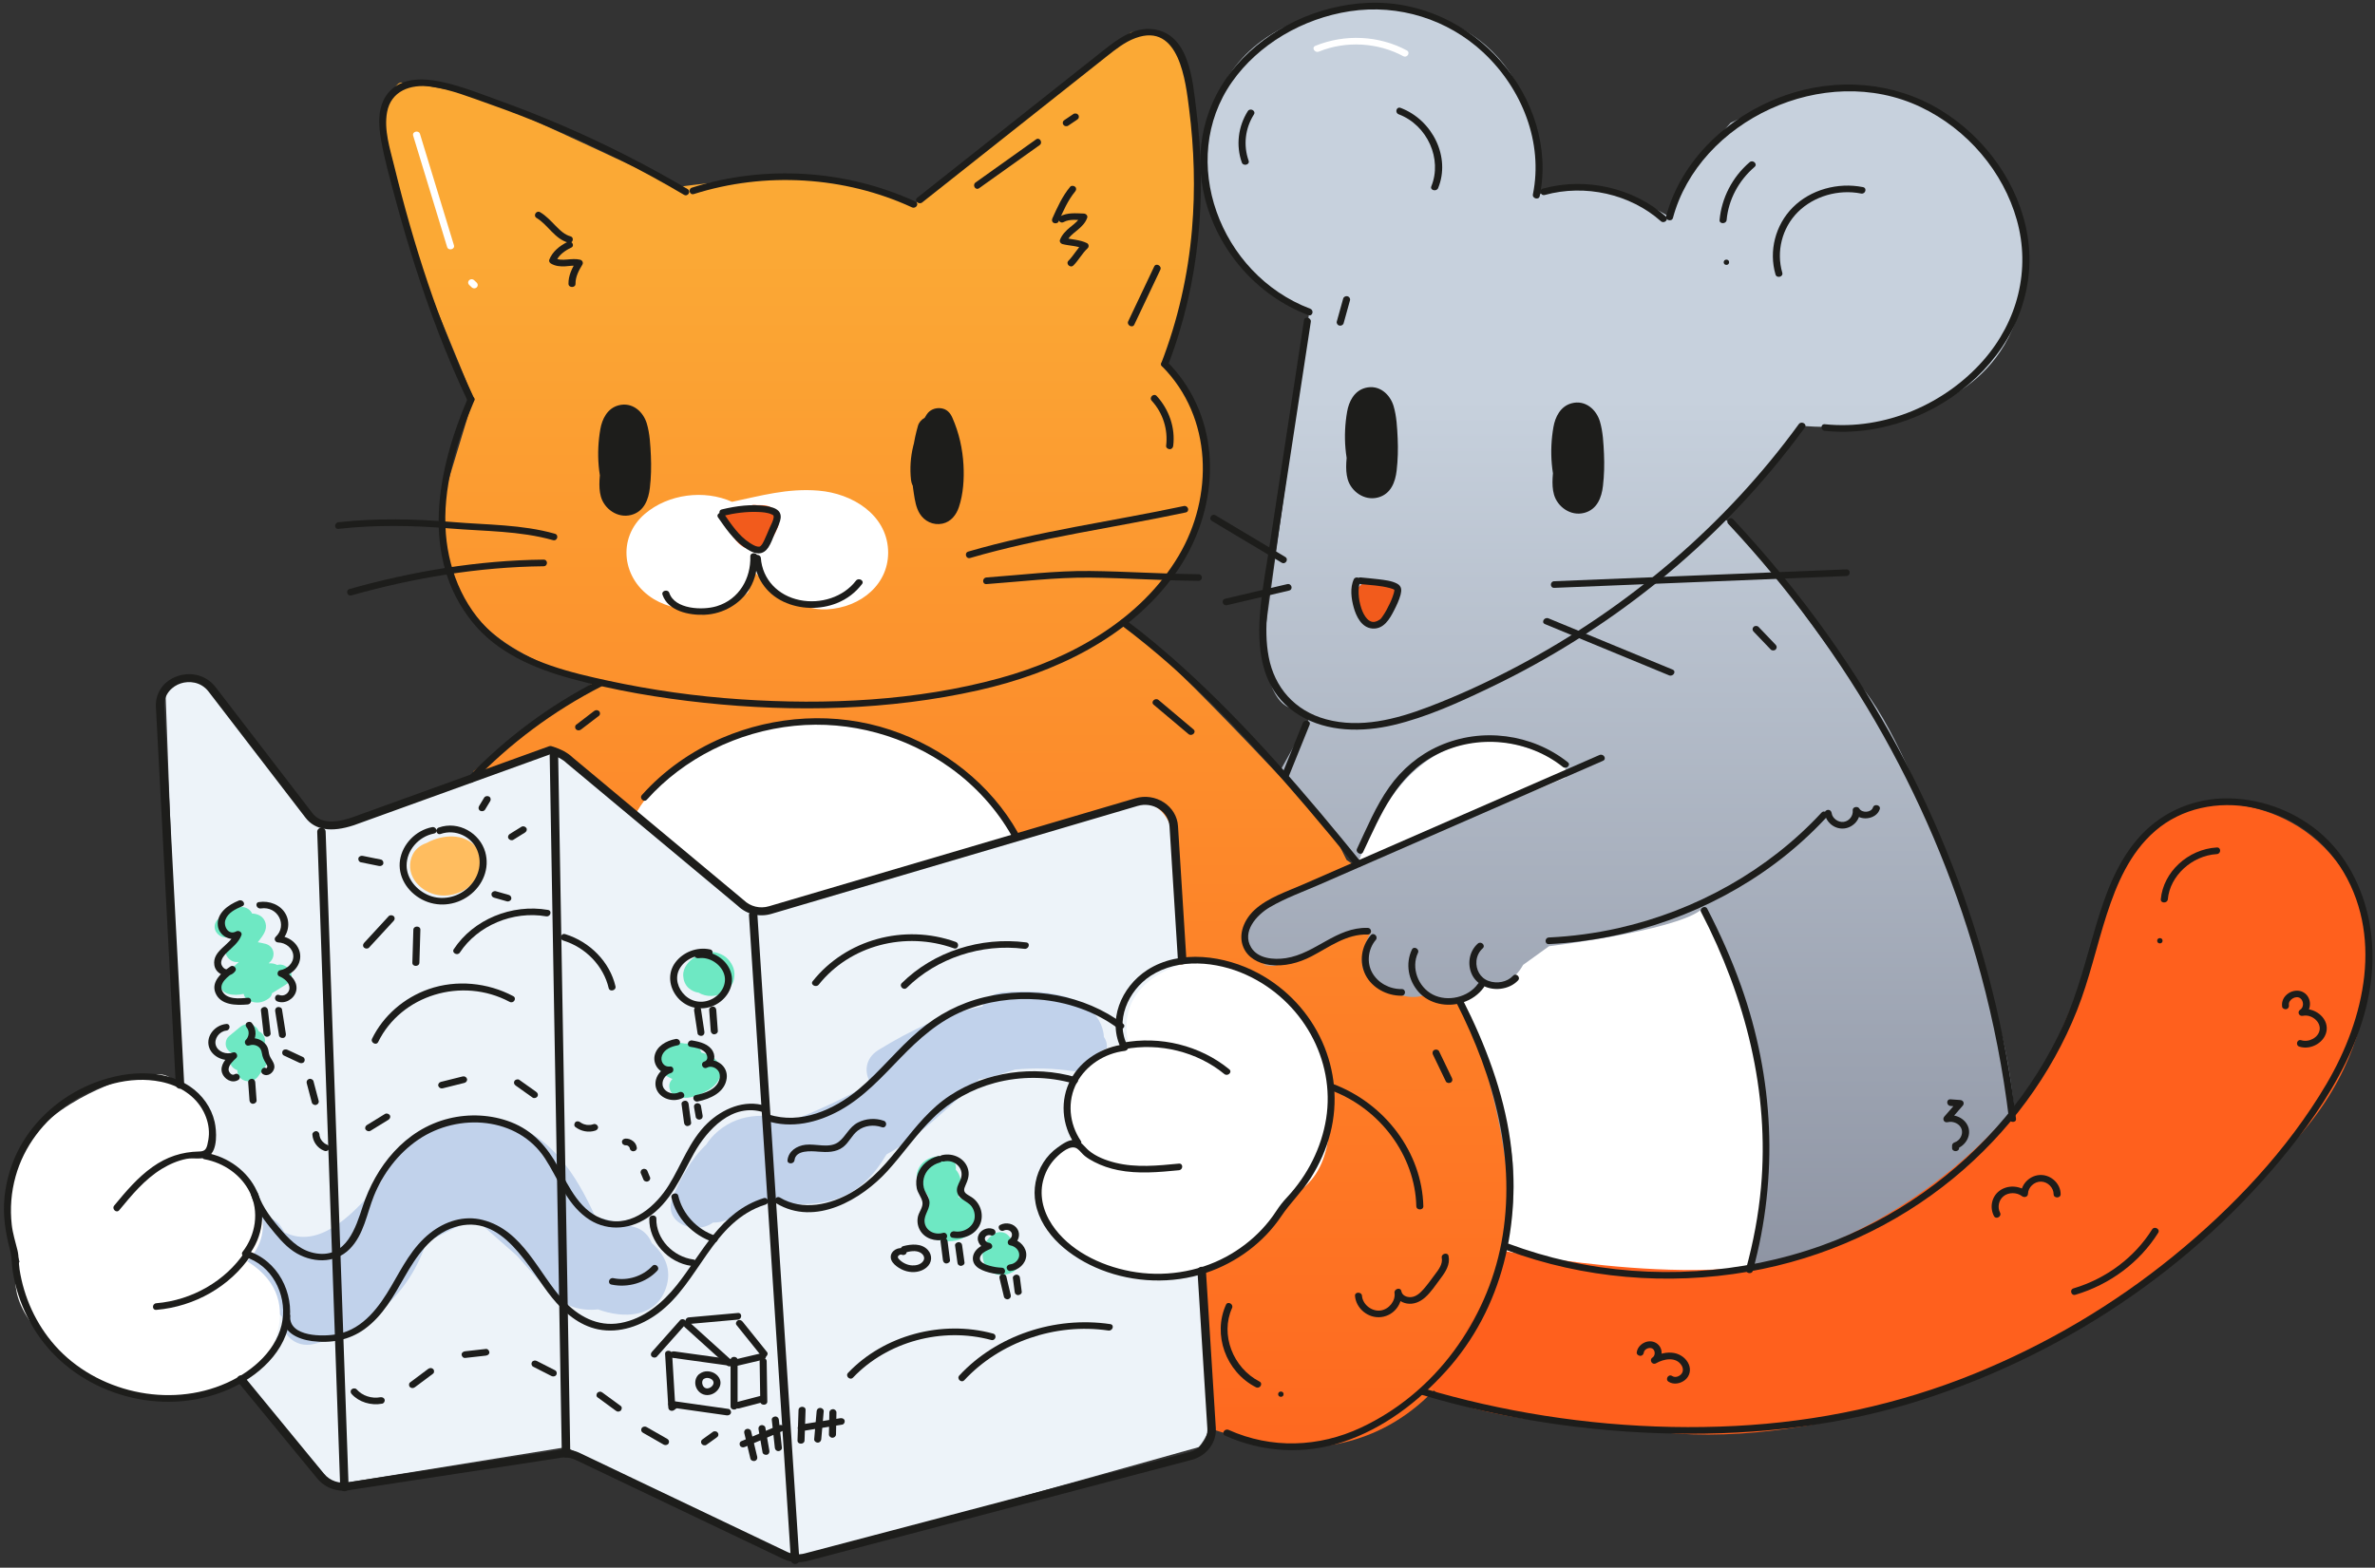 <svg viewBox="0 0 468 309" fill="none" xmlns="http://www.w3.org/2000/svg">
<rect x="0" y="0" width="468" height="309" fill="#333333" stroke="none"/>
<g clip-path="url(#clip0_28_4174)">
<path d="M297.101 241.32C297.101 241.32 301.56 193.787 265.347 169.509L262.822 164.445C262.822 164.445 231.581 130.271 221.355 122.692C252.296 95.032 229.497 71.753 229.497 71.753C243.784 35.764 231.254 8.679 231.254 8.679C229.638 6.022 222.918 6.338 222.918 6.338L180.048 40.295C168.321 31.475 133.513 36.872 133.513 36.872C133.513 36.872 99.702 20.989 95.287 19.406C90.863 17.824 81.194 16.416 79.136 16.274C77.088 16.133 75.428 24.212 75.428 24.212L82.412 52.08L93.274 78.516L87.057 99.013C85.936 122.642 101.689 128.889 114.016 133.661C114.855 133.986 115.835 134.286 116.93 134.569L93.274 152.026L103.464 225.545L185.902 264.632L244.482 283.514C244.482 283.514 284.085 298.098 297.533 243.927C310.982 189.756 297.101 241.32 297.101 241.32Z" fill="url(#paint0_linear_28_4174)"/>
<path d="M257.992 61.483L248.879 127.498C248.879 127.498 249.656 139.65 255.36 139.716L258.151 141.332L252.199 152.035L267.625 170.308L247.051 179.72C247.051 179.72 243.051 187.59 248.87 189.273C254.689 190.955 248.87 190.197 248.87 190.197C248.87 190.197 257.895 188.448 260.747 186.458C260.747 186.458 267.934 182.676 270.221 183.568C270.221 183.568 266.504 189.839 269.639 192.438C269.639 192.438 275.06 197.718 280.411 196.261C280.411 196.261 286.116 199.001 288.226 197.385C288.226 197.385 304.421 236.814 293.498 255.437L397.729 259.41C397.729 259.41 400.317 215.9 391.99 196.261C391.99 196.261 376.246 140.999 363.821 132.545C363.821 132.545 344.333 104.527 339.547 102.137L355.053 83.93C355.053 83.93 370.188 85.596 381.341 79.532C381.341 79.532 405.518 71.545 397.138 40.312C397.138 40.312 384.36 3.148 341.048 24.212C341.048 24.212 327.962 38.029 328.978 42.777C328.978 42.777 315.856 33.932 302.717 38.488C302.717 38.488 307.909 3.548 271.237 1.191C271.237 1.191 232.87 0.142 238.133 39.054C238.133 39.054 242.689 56.22 257.992 61.483Z" fill="url(#paint1_linear_28_4174)"/>
<path d="M267.626 170.308C267.626 170.308 278.072 133.436 308.448 150.702V153.309L267.626 170.308Z" fill="white"/>
<path d="M335.053 179.445C335.053 179.445 357.861 217.216 342.409 257.303L293.507 255.437C293.507 255.437 302.54 237.114 295.732 218.715C295.732 218.715 290.964 203.415 288.244 197.385L291.838 193.737C291.838 193.737 297.074 195.744 300.13 190.189L305.242 186.508C305.225 186.508 329.569 183.551 335.053 179.445Z" fill="white"/>
<path d="M268.827 114.68L267.043 116.362C267.043 116.362 268.315 123.167 270.231 123.25C270.231 123.25 273.171 122.759 275.458 117.22C275.458 117.212 274.814 114.438 268.827 114.68Z" fill="#F25B1C"/>
<path d="M125.159 160.638C125.159 160.638 134.316 141.507 164.957 141.965C164.957 141.965 192.613 147.071 199.96 165.169L198.061 182.552L157.637 198.793L125.15 178.229V160.638H125.159Z" fill="white"/>
<path d="M41.794 135.885C41.794 135.885 33.555 131.079 32.593 135.885L35.374 211.794L47.516 271.454L65.609 292.667L111.517 285.254L156.692 307.492L236.173 285.254C236.173 285.254 239.528 282.04 238.751 275.618L230.583 162.671C230.583 162.671 228.137 155.175 219.978 159.331C211.819 163.487 148.595 179.445 148.595 179.445L110.872 148.845C110.872 148.845 106.175 147.287 100.409 150.735L66.695 162.587C66.695 162.587 63.984 164.836 60.805 160.63C57.626 156.432 57.626 156.432 57.626 156.432L41.794 135.885Z" fill="#EDF3F9"/>
<path d="M192.366 239.679C192.18 237.73 190.759 236.714 188.957 236.039C188.913 236.023 188.878 236.014 188.834 235.998C188.843 235.906 188.869 235.823 188.869 235.731C188.887 235.54 188.869 235.348 188.869 235.157C188.966 234.915 189.055 234.682 189.134 234.44C189.567 233.049 189.258 231.533 188.33 230.542C188.534 229.485 187.933 228.352 186.768 228.069C184.737 227.586 182.529 228.085 181.328 229.793C180.163 231.458 180.648 233.399 182.043 234.765C182.185 234.907 182.326 235.04 182.476 235.181C182.52 235.223 182.538 235.24 182.556 235.256C182.662 235.39 182.767 235.54 182.856 235.681C182.856 235.681 182.953 235.906 182.997 235.989C183.006 236.006 183.006 236.031 183.015 236.048C183.006 236.031 183.024 236.173 183.041 236.273C183.032 236.298 183.024 236.339 183.015 236.381C183.006 236.389 183.006 236.398 183.006 236.406C182.962 236.489 182.909 236.572 182.856 236.647C182.485 237.205 181.999 237.68 181.655 238.255C181.205 239.013 180.913 239.896 180.931 240.77C180.948 241.695 181.346 242.586 182.035 243.244C182.759 243.927 183.845 244.235 184.816 244.435C186.626 244.81 188.71 244.81 190.273 243.735C191.606 242.811 192.516 241.278 192.366 239.679Z" fill="#6EE8C3"/>
<path d="M201.426 246.567C201.152 245.592 200.472 244.818 199.607 244.252C199.43 244.135 199.236 244.035 199.033 243.952C199.024 243.935 199.015 243.918 199.006 243.902C198.697 243.452 198.247 243.061 197.682 242.936C197.116 242.811 196.472 242.836 195.969 243.144C194.829 243.843 193.946 244.968 193.726 246.259C193.593 247.033 193.576 247.7 193.77 248.474C193.946 249.199 194.344 249.815 194.838 250.382C195.174 250.765 195.721 250.981 196.207 251.14C196.578 251.264 197.002 251.306 197.39 251.306C198.132 251.298 198.891 251.106 199.536 250.748C201.072 249.907 201.885 248.199 201.426 246.567Z" fill="#6EE8C3"/>
<path d="M141.107 208.946C140.595 208.363 139.88 208.038 139.156 207.763C138.838 207.638 138.502 207.546 138.176 207.446C138.158 207.388 138.158 207.33 138.131 207.272C137.822 206.364 137.001 205.772 135.986 205.731C135.597 205.714 135.2 205.697 134.811 205.681C134.785 205.672 134.758 205.664 134.723 205.656C133.16 205.398 131.394 205.356 130.228 206.555C128.842 207.979 129.098 210.22 130.555 211.519C131.12 212.019 131.8 212.377 132.507 212.677C132.109 213.052 131.853 213.551 131.88 214.101C131.897 214.476 131.995 214.826 132.18 215.159C132.463 215.667 132.975 215.917 133.504 216.125C135.271 216.816 137.248 216.075 138.82 215.284C140.198 214.601 141.611 213.501 141.937 211.994C142.193 210.87 141.876 209.82 141.107 208.946Z" fill="#6EE8C3"/>
<path d="M144.542 190.864C144.304 190.156 143.951 189.606 143.438 189.048C142.944 188.498 142.273 188.148 141.575 187.89C140.127 187.357 138.396 187.79 137.125 188.532C135.738 189.34 134.546 190.705 134.626 192.33C134.67 193.221 134.997 194.129 135.703 194.762C136.242 195.245 136.939 195.561 137.672 195.669C138.414 196.111 139.297 196.344 140.189 196.311C141.46 196.269 142.811 195.794 143.641 194.862C144.118 194.32 144.516 193.704 144.639 192.996C144.763 192.271 144.772 191.563 144.542 190.864Z" fill="#6EE8C3"/>
<path d="M54.615 190.206C54.288 190.031 53.926 189.923 53.511 189.889C53.317 189.873 53.132 189.873 52.938 189.873C53.052 189.756 53.167 189.648 53.282 189.539C54.386 188.398 53.98 186.458 52.302 186.033C51.807 185.908 51.304 185.808 50.801 185.717C50.88 185.608 50.968 185.508 51.048 185.4C51.825 184.392 52.699 183.284 52.328 181.944C51.966 180.644 50.889 180.12 49.661 180.061C49.626 179.978 49.591 179.886 49.538 179.803C48.938 178.837 47.525 178.462 46.5 179.053C45.467 179.653 44.425 180.253 43.392 180.844C42.553 181.327 42.103 182.302 42.368 183.21C42.606 184.026 43.56 184.85 44.514 184.75C45.087 184.684 45.661 184.625 46.235 184.559C45.741 185.192 45.255 185.825 44.761 186.466C43.763 187.757 45.105 189.673 46.677 189.623C46.809 189.614 46.924 189.623 47.048 189.623C46.041 190.564 44.999 191.488 43.94 192.38C42.642 193.471 43.41 195.436 44.92 195.886C45.979 196.194 47.004 196.136 48.01 195.903C48.116 196.427 48.452 196.91 49.043 197.21C50.447 197.91 51.79 197.677 52.999 196.777C53.335 196.527 53.529 196.161 53.609 195.769C54.165 195.428 54.712 195.086 55.269 194.737C55.542 194.587 55.807 194.412 56.072 194.237C56.16 194.179 56.249 194.129 56.337 194.07L56.328 194.062C56.478 193.954 56.637 193.862 56.788 193.745C58.527 192.321 56.567 189.639 54.615 190.206Z" fill="#6EE8C3"/>
<path d="M51.427 206.855C51.595 206.622 51.745 206.38 51.922 206.155C52.134 205.889 52.222 205.423 52.222 205.098C52.222 204.631 52.045 204.19 51.745 203.832C51.524 203.565 51.251 203.39 50.959 203.257C50.853 202.949 50.685 202.666 50.438 202.449C49.502 201.641 48.231 201.675 47.295 202.449C46.571 203.049 45.846 203.64 45.123 204.24C44.416 204.823 44.266 206.039 44.778 206.78C45.034 207.163 45.387 207.421 45.776 207.588C45.714 207.705 45.643 207.805 45.582 207.921C45.22 208.604 45.158 209.354 45.582 210.037C45.838 210.445 46.279 210.786 46.774 210.953C46.756 211.711 47.171 212.51 47.869 212.86C48.99 213.418 50.218 213.085 50.906 212.111C51.445 211.361 51.975 210.611 52.513 209.862C53.264 208.804 52.584 207.321 51.427 206.855Z" fill="#6EE8C3"/>
<path d="M281.692 272.645C281.692 272.645 291.662 261.026 296.227 246.534C296.227 246.534 341.702 255.729 359.433 245.493C359.433 245.493 385.465 236.281 402.684 210.803C402.684 210.803 409.792 195.853 412.238 187.64C412.238 187.64 416.353 161.638 434.481 158.39C434.481 158.39 456.389 155.758 465.449 178.754C465.449 178.754 473.767 204.914 448.442 228.668C448.442 228.668 426.993 255.537 393.182 269.729C393.182 269.729 357.199 286.687 324.227 281.931C324.227 281.948 283.476 280.091 281.692 272.645Z" fill="#FF601D"/>
<path d="M161.275 96.706C155.146 96.198 149.884 97.739 144.25 98.913C138.775 96.456 131.676 97.364 127.084 101.279C121.477 106.059 122.572 114.33 128.868 118.111C134.131 121.268 142.749 120.918 147.34 116.829C147.764 116.454 148.215 112.972 148.559 112.556C151.623 116.321 157.636 120.385 162.926 120.11C169.725 119.76 175.35 114.996 174.997 108.342C174.617 101.437 168.012 97.264 161.275 96.706Z" fill="white"/>
<path d="M94.351 167.776C93.671 166.394 92.1 165.361 90.545 165.036C88.823 164.678 87.022 164.928 85.406 165.536C84.929 165.711 84.47 165.927 84.046 166.169C82.881 166.56 81.856 167.36 81.327 168.434C80.514 170.075 80.656 171.991 81.689 173.523C82.607 174.881 84.055 175.872 85.698 176.297C87.384 176.73 89.079 176.521 90.651 175.855C93.76 174.539 95.852 170.833 94.351 167.776Z" fill="#FFBD5F"/>
<path d="M153.107 101.145C152.719 100.454 151.959 99.871 151.138 99.688C150.697 99.588 150.255 99.563 149.805 99.571C149.39 99.58 148.966 99.555 148.551 99.521C148.092 99.446 147.35 100.238 146.9 100.104C146.22 99.904 146.343 100.104 145.743 100.437C145.663 100.479 145.204 100.462 145.125 100.521C144.745 100.562 144.392 100.629 144.092 100.812C143.5 101.17 142.652 100.871 142.493 101.545C142.334 102.212 142.361 102.978 142.776 103.561C143.332 104.344 143.915 105.118 144.524 105.876C144.895 106.343 145.248 106.851 145.716 107.242C146.008 107.484 146.326 107.734 146.679 107.9C147.253 108.167 147.845 108.35 148.498 108.333C149.549 108.308 150.511 107.892 151.253 107.2C151.694 106.784 152.065 106.259 152.383 105.751C152.719 105.202 152.984 104.61 153.231 104.019C153.619 103.078 153.619 102.037 153.107 101.145Z" fill="#F25B1C"/>
<path d="M128.427 245.009C127.888 243.56 126.669 242.303 125.045 241.87C123.111 241.353 121.186 240.828 119.252 240.312C118.784 240.179 118.325 240.054 117.883 239.946C117.689 239.896 117.495 239.862 117.309 239.837C113.609 231.725 108.603 223.454 98.942 221.022C89.68 218.699 79.604 223.346 75.551 231.442C75.313 231.908 75.172 232.4 75.101 232.899C71.092 237.514 65.052 244.71 58.571 243.71C58.403 243.669 58.235 243.635 58.068 243.61C57.397 243.46 56.725 243.235 56.054 242.894C55.904 242.652 55.754 242.419 55.613 242.169C54.8 240.72 53.582 240.02 52.293 239.854C48.575 237.647 42.659 241.77 45.317 246.317C48.16 251.189 51.621 255.595 55.648 259.635C55.198 262.692 58.023 265.823 61.829 264.924C72.593 262.375 80.796 254.829 83.993 244.843C87.154 243.269 90.307 241.703 93.468 240.129C96.258 242.586 99.049 245.043 101.848 247.5C104.064 249.932 106.157 252.464 108.62 254.904C111.349 257.603 114.572 258.452 117.839 258.094C122.881 259.943 129.106 259.76 131.173 254.038C132.515 250.323 131.031 247.317 128.427 245.009Z" fill="#C1D2EB"/>
<path d="M217.524 204.39C217.435 202.116 216.093 199.859 214.142 198.451C209.815 195.336 203.033 195.22 197.868 195.561C195.695 195.703 194.274 196.902 193.576 198.393C186.459 199.709 179.448 203.049 173.117 206.955C170.397 208.629 170.273 211.461 171.554 213.46C166.706 216.375 161.461 218.707 156.163 220.873C150.767 219.315 145.09 219.357 140.719 223.671C140.154 224.229 139.633 224.879 139.191 225.587C136.127 228.46 133.893 232.575 132.471 236.298C130.643 241.062 137.045 243.56 140.489 240.978C141.84 240.995 143.226 240.62 144.277 239.846C146.079 238.513 147.995 237.389 149.982 236.372C154.653 237.43 159.589 237.83 164.101 236.547C169.134 235.115 172.278 231.625 174.68 227.552C181.249 223.963 186.733 218.274 192.172 213.526C192.472 213.26 192.728 212.985 192.94 212.71C195.316 212.519 197.647 211.528 200.04 210.82C203.855 210.47 207.696 210.553 211.572 211.153C215.351 211.736 219.74 207.605 217.524 204.39Z" fill="#C1D2EB"/>
<path d="M41.873 227.061C41.873 227.061 43.7 218.266 37.714 215.184C31.727 212.102 34.888 210.403 23.453 213.068C23.453 213.068 4.786 219.073 2.879 231.442C2.879 231.442 0.256 238.805 3.85 248.674C3.85 248.674 0.194 254.696 8.265 263.3C8.265 263.3 26.137 286.221 51.259 269.546C51.259 269.546 62.164 255.837 47.515 247.908C32.866 239.979 47.427 249.724 47.427 249.724C47.427 249.724 60.301 241.045 41.873 227.061Z" fill="white"/>
<path d="M211.024 225.562C211.024 225.562 203.138 230.567 205.063 236.731C206.988 242.894 203.474 241.994 213.558 247.741C213.558 247.741 231.263 255.945 241.885 248.474C241.885 248.474 249.259 245.018 254.115 235.64C254.115 235.64 261.215 233.824 261.956 222.355C261.956 222.355 266.495 194.229 236.243 189.265C236.243 189.265 218.256 191.688 222.671 207.063C227.086 222.438 224.093 205.839 224.093 205.839C224.093 205.839 208.49 203.382 211.024 225.562Z" fill="white"/>
<path d="M296.915 246.425C311.98 252.022 328.625 253.422 344.537 250.656C359.539 248.05 373.544 241.628 385.023 232.158C395.805 223.255 404.255 211.827 409.28 199.159C411.726 192.996 413.112 186.533 415.143 180.244C417.086 174.256 419.673 168.118 424.671 163.795C429.889 159.272 437.068 157.815 443.92 159.197C451.091 160.638 457.228 164.819 461.06 170.691C469.802 184.092 466.058 200.742 458.411 213.701C450.79 226.628 439.947 238.105 428.106 247.725C416.432 257.211 403.222 265.015 389.085 270.762C374.109 276.851 358.25 280.232 341.976 281.065C325.243 281.923 308.342 280.382 292.059 276.692C288.209 275.818 284.394 274.818 280.615 273.694C279.758 273.436 279.396 274.702 280.244 274.96C296.262 279.732 313.057 282.273 329.852 282.573C346.497 282.872 363.292 280.932 379.072 275.81C393.827 271.029 407.77 264.066 420.291 255.296C432.706 246.6 443.726 236.173 452.795 224.354C462.225 212.077 469.784 197.269 466.879 181.735C465.607 174.964 462.27 168.293 456.689 163.745C451.612 159.606 444.848 157.19 438.11 157.373C431.426 157.557 425.368 160.505 421.183 165.402C416.988 170.308 414.816 176.43 413.024 182.418C411.072 188.965 409.474 195.578 406.657 201.858C403.717 208.404 399.822 214.584 395.169 220.173C385.765 231.45 373.226 240.395 358.983 245.501C343.15 251.173 325.525 252.264 309.039 248.624C305.039 247.741 301.119 246.575 297.295 245.159C296.447 244.86 296.085 246.126 296.915 246.425Z" fill="#1D1D1B"/>
<path d="M194.397 115.13C201.205 114.638 207.961 113.789 214.804 113.855C221.93 113.93 229.038 114.438 236.164 114.488C237.056 114.497 237.056 113.181 236.164 113.181C229.038 113.131 221.93 112.623 214.804 112.548C207.961 112.473 201.205 113.331 194.397 113.822C193.506 113.889 193.506 115.196 194.397 115.13Z" fill="#1D1D1B"/>
<path d="M92.135 78.608C86.175 92.558 82.651 109.857 93.203 122.767C97.972 128.606 105.106 131.721 112.436 133.736C121.018 136.093 129.928 137.592 138.811 138.534C156.639 140.424 175.28 139.999 192.781 136.068C207.881 132.678 222.566 125.624 231.475 113.239C239.493 102.087 241.259 86.678 233.171 75.085C232.226 73.735 231.157 72.469 229.983 71.295C229.374 70.678 228.394 71.603 229.003 72.219C238.981 82.281 239.149 97.906 232.27 109.524C224.87 122.034 211.21 129.772 196.967 133.678C180.605 138.167 162.847 138.975 145.928 137.842C137.178 137.259 128.48 136.035 119.932 134.194C112.365 132.562 104.338 130.613 98.237 125.84C91.791 120.793 88.47 112.989 87.861 105.235C87.146 96.181 89.91 87.27 93.46 78.957C93.813 78.174 92.471 77.833 92.135 78.608Z" fill="#1D1D1B"/>
<path d="M93.406 78.449C86.456 63.807 81.494 48.291 77.67 32.674C76.84 29.293 75.631 25.603 76.275 22.105C77.043 17.965 80.84 16.508 84.92 17.082C88.849 17.632 92.699 19.198 96.399 20.497C100.558 21.963 104.673 23.554 108.726 25.27C117.724 29.068 126.431 33.465 134.784 38.396C135.543 38.846 136.241 37.713 135.482 37.263C127.552 32.591 119.322 28.393 110.819 24.737C106.589 22.913 102.298 21.222 97.953 19.664C93.936 18.224 89.75 16.516 85.494 15.858C82.227 15.35 78.615 15.7 76.461 18.357C74.341 20.972 74.544 24.545 75.092 27.618C75.807 31.616 76.929 35.581 77.988 39.512C79.119 43.71 80.346 47.883 81.662 52.03C84.602 61.242 88.019 70.337 92.187 79.116C92.567 79.882 93.768 79.216 93.406 78.449Z" fill="#1D1D1B"/>
<path d="M136.736 38.246C150.767 33.807 166.396 34.74 179.703 40.87C180.507 41.236 181.204 40.112 180.401 39.737C166.767 33.457 150.758 32.432 136.365 36.98C135.526 37.255 135.888 38.521 136.736 38.246Z" fill="#1D1D1B"/>
<path d="M181.717 39.904C188.71 34.365 195.712 28.826 202.706 23.287C206.167 20.547 209.629 17.807 213.09 15.067C214.786 13.726 216.481 12.377 218.176 11.036C219.872 9.695 221.638 8.287 223.722 7.513C232.428 4.281 233.647 16.25 234.309 21.413C235.316 29.309 235.563 37.297 234.883 45.226C234.115 54.221 232.11 63.099 228.834 71.578C228.525 72.369 229.868 72.711 230.177 71.928C236.402 55.803 237.868 38.388 235.704 21.413C235.033 16.183 234.459 6.613 227.166 5.747C223.404 5.297 220.11 7.812 217.417 9.945C213.664 12.901 209.929 15.875 206.185 18.84C197.708 25.553 189.222 32.266 180.745 38.979C180.048 39.52 181.037 40.437 181.717 39.904Z" fill="#1D1D1B"/>
<path d="M118.74 84.663C118.616 86.92 118.501 89.168 118.378 91.426C118.263 93.508 117.83 95.84 118.404 97.88C119.075 100.288 121.663 102.203 124.365 101.504C126.934 100.837 127.791 98.43 128.056 96.198C128.303 94.099 128.356 91.967 128.259 89.852C128.162 87.769 128.056 85.487 127.455 83.48C126.766 81.165 124.612 79.174 121.883 79.898C119.658 80.49 118.643 82.622 118.298 84.588C117.459 89.402 117.839 94.349 119.614 98.947C120.108 100.229 121.521 101.237 123.031 100.779C124.365 100.371 125.504 98.938 124.974 97.556C123.817 94.557 123.331 91.942 123.402 88.86C123.437 87.303 123.517 86.32 123.897 84.888C123.914 84.804 124.091 84.379 123.95 84.696C123.817 84.987 123.976 84.671 124.003 84.629C124.241 84.196 124.029 84.621 123.941 84.671C123.738 84.788 123.605 84.888 123.376 84.946C123.181 84.996 122.89 85.012 122.713 84.954C122.793 84.979 121.724 84.371 122.069 84.638C122.36 84.862 121.813 84.279 122.016 84.596C122.166 84.838 121.919 84.188 122.051 84.663C122.44 86.079 122.546 87.228 122.66 88.744C122.784 90.385 122.802 92.025 122.731 93.666C122.696 94.457 122.59 95.249 122.546 96.04C122.519 96.44 122.554 95.998 122.572 95.932C122.546 96.073 122.519 96.223 122.484 96.365C122.448 96.506 122.395 96.648 122.36 96.789C122.475 96.348 122.51 96.814 122.316 96.848C122.298 96.881 122.281 96.906 122.263 96.939C122.316 96.864 122.369 96.798 122.431 96.723C122.59 96.606 122.731 96.506 122.925 96.456C123.367 96.34 123.49 96.506 123.852 96.623C123.861 96.623 123.482 96.398 123.746 96.523C123.897 96.59 123.852 96.939 123.835 96.623C123.835 96.573 123.711 96.015 123.746 96.298C123.773 96.515 123.746 95.798 123.746 95.815C123.746 92.109 124.135 88.377 124.329 84.671C124.4 83.297 122.996 81.989 121.548 82.047C119.949 82.106 118.819 83.188 118.74 84.663Z" fill="#1D1D1B"/>
<path d="M265.895 81.223C265.771 83.48 265.657 85.729 265.533 87.986C265.418 90.068 264.986 92.4 265.559 94.441C266.231 96.848 268.818 98.763 271.52 98.064C274.089 97.397 274.955 94.99 275.211 92.758C275.458 90.659 275.511 88.527 275.414 86.412C275.317 84.329 275.211 82.047 274.61 80.04C273.922 77.725 271.767 75.734 269.039 76.459C266.813 77.05 265.798 79.182 265.454 81.148C264.615 85.962 264.994 90.909 266.769 95.507C267.264 96.789 268.677 97.797 270.187 97.339C271.52 96.931 272.659 95.499 272.129 94.116C270.972 91.118 270.487 88.502 270.557 85.421C270.593 83.863 270.672 82.88 271.052 81.448C271.07 81.364 271.246 80.94 271.105 81.256C270.972 81.548 271.131 81.231 271.158 81.189C271.396 80.756 271.184 81.181 271.096 81.231C270.893 81.348 270.76 81.448 270.531 81.506C270.337 81.556 270.045 81.573 269.869 81.514C269.948 81.539 268.88 80.931 269.224 81.198C269.515 81.423 268.968 80.84 269.171 81.156C269.321 81.398 269.074 80.748 269.206 81.223C269.595 82.639 269.701 83.788 269.816 85.304C269.939 86.945 269.957 88.585 269.886 90.226C269.851 91.017 269.745 91.809 269.701 92.6C269.674 93 269.71 92.558 269.727 92.492C269.701 92.633 269.674 92.783 269.639 92.925C269.604 93.066 269.551 93.208 269.515 93.35C269.63 92.908 269.666 93.375 269.471 93.408C269.454 93.441 269.436 93.466 269.418 93.499C269.471 93.425 269.524 93.358 269.586 93.283C269.745 93.166 269.886 93.066 270.081 93.016C270.522 92.9 270.646 93.066 271.008 93.183C271.017 93.183 270.637 92.958 270.902 93.083C271.052 93.15 271.008 93.499 270.99 93.183C270.99 93.133 270.866 92.575 270.902 92.858C270.928 93.075 270.902 92.359 270.902 92.375C270.902 88.669 271.29 84.938 271.485 81.231C271.555 79.857 270.151 78.549 268.703 78.608C267.105 78.674 265.974 79.757 265.895 81.223Z" fill="#1D1D1B"/>
<path d="M306.549 84.255C306.426 86.512 306.311 88.76 306.187 91.018C306.072 93.1 305.64 95.432 306.214 97.472C306.885 99.879 309.472 101.795 312.174 101.095C314.744 100.429 315.609 98.022 315.865 95.79C316.112 93.691 316.165 91.559 316.068 89.443C315.971 87.361 315.865 85.079 315.265 83.072C314.576 80.756 312.421 78.766 309.693 79.49C307.468 80.082 306.452 82.214 306.108 84.18C305.269 88.994 305.649 93.941 307.423 98.538C307.918 99.821 309.331 100.829 310.841 100.371C312.174 99.963 313.313 98.53 312.783 97.148C311.627 94.149 311.141 91.534 311.212 88.452C311.247 86.895 311.326 85.912 311.706 84.479C311.724 84.396 311.9 83.971 311.759 84.288C311.627 84.579 311.786 84.263 311.812 84.221C312.051 83.788 311.839 84.213 311.75 84.263C311.547 84.379 311.415 84.479 311.185 84.538C310.991 84.588 310.7 84.604 310.523 84.546C310.602 84.571 309.534 83.963 309.878 84.23C310.17 84.454 309.622 83.871 309.825 84.188C309.975 84.429 309.728 83.78 309.861 84.255C310.249 85.671 310.355 86.82 310.47 88.336C310.594 89.977 310.611 91.617 310.541 93.258C310.505 94.049 310.399 94.841 310.355 95.632C310.329 96.031 310.364 95.59 310.382 95.523C310.355 95.665 310.329 95.815 310.293 95.957C310.258 96.098 310.205 96.24 310.17 96.381C310.284 95.94 310.32 96.406 310.126 96.44C310.108 96.473 310.09 96.498 310.073 96.531C310.126 96.456 310.179 96.39 310.24 96.315C310.399 96.198 310.541 96.098 310.735 96.048C311.176 95.932 311.3 96.098 311.662 96.215C311.671 96.215 311.291 95.99 311.556 96.115C311.706 96.181 311.662 96.531 311.644 96.215C311.644 96.165 311.521 95.607 311.556 95.89C311.583 96.106 311.556 95.39 311.556 95.407C311.556 91.701 311.945 87.969 312.139 84.263C312.209 82.889 310.805 81.581 309.357 81.639C307.759 81.706 306.629 82.789 306.549 84.255Z" fill="#1D1D1B"/>
<path d="M180.887 83.93C180.066 86.77 179.633 89.743 179.66 92.683C179.677 94.224 179.836 95.757 180.075 97.281C180.287 98.614 180.498 100.046 181.231 101.237C182.15 102.736 183.889 103.602 185.717 103.211C187.421 102.853 188.463 101.437 188.958 99.946C189.823 97.356 190.009 94.349 189.858 91.651C189.682 88.452 188.975 85.296 187.669 82.339C187.236 81.356 186.565 80.598 185.364 80.465C184.26 80.34 183.183 80.798 182.6 81.714C180.154 85.554 179.015 90.135 179.518 94.599C179.677 96.007 180.684 97.223 182.3 97.223C183.677 97.223 185.24 96.015 185.081 94.599C184.657 90.851 185.39 87.519 187.404 84.363C185.708 84.155 184.022 83.946 182.326 83.738C183.395 86.153 184.11 88.802 184.295 91.192C184.393 92.542 184.384 93.891 184.26 95.24C184.189 95.998 184.154 96.24 184.004 97.014C183.942 97.323 183.88 97.622 183.801 97.93C183.757 98.105 183.713 98.28 183.66 98.455C183.563 98.705 183.554 98.747 183.633 98.58C183.713 98.414 183.686 98.447 183.563 98.688C183.748 98.414 184.022 98.239 184.375 98.155C184.958 98.055 185.62 98.255 186.053 98.605C185.92 98.364 185.903 98.33 185.982 98.489C186.061 98.655 186.053 98.614 185.955 98.355C185.903 98.014 185.788 97.672 185.717 97.339C185.435 96.015 185.311 94.907 185.258 93.508C185.143 90.626 185.47 88.078 186.265 85.329C186.662 83.963 185.77 82.481 184.322 82.106C182.856 81.723 181.284 82.564 180.887 83.93Z" fill="#1D1D1B"/>
<path d="M142.616 101.653C144.806 101.129 147.111 100.821 149.363 100.912C150.228 100.946 151.244 101.02 152.038 101.379C152.091 101.404 152.321 101.537 152.277 101.504C152.427 101.604 152.391 101.579 152.436 101.687C152.365 101.52 152.471 101.92 152.453 101.737C152.462 101.803 152.436 102.078 152.453 102.003C152.338 102.703 151.959 103.386 151.667 104.027C151.297 104.852 150.979 105.71 150.581 106.526C150.431 106.834 150.281 107.159 150.06 107.425C150.025 107.475 149.928 107.575 149.857 107.634C149.769 107.7 149.751 107.725 149.61 107.75C149.469 107.775 149.204 107.734 148.948 107.65C148.489 107.484 148.065 107.217 147.667 106.959C145.548 105.568 144.091 103.336 142.696 101.337C142.201 100.637 141.001 101.295 141.495 101.995C142.934 104.061 144.435 106.259 146.537 107.784C147.358 108.375 148.391 109.058 149.469 109.074C150.325 109.083 150.961 108.566 151.394 107.917C151.95 107.084 152.268 106.109 152.656 105.202C153.018 104.36 153.478 103.527 153.725 102.645C153.919 101.978 153.919 101.254 153.407 100.712C152.815 100.096 151.844 99.904 151.023 99.771C148.162 99.305 145.054 99.73 142.263 100.404C141.38 100.596 141.751 101.862 142.616 101.653Z" fill="#1D1D1B"/>
<path d="M210.883 36.813C209.329 38.679 208.357 40.861 207.377 43.035C207.227 43.36 207.271 43.735 207.624 43.935C207.916 44.093 208.428 44.026 208.578 43.701C209.496 41.661 210.397 39.512 211.863 37.746C212.093 37.471 212.154 37.088 211.863 36.822C211.625 36.589 211.121 36.53 210.883 36.813Z" fill="#1D1D1B"/>
<path d="M105.742 42.968C107.993 44.309 109.274 47.1 112.02 47.841C112.876 48.074 113.247 46.808 112.391 46.575C111.887 46.442 111.34 46.142 110.925 45.825C110.395 45.425 109.927 44.959 109.468 44.493C108.532 43.543 107.622 42.535 106.448 41.836C105.68 41.386 104.982 42.519 105.742 42.968Z" fill="#1D1D1B"/>
<path d="M147.853 109.674C147.977 113.914 145.734 118.12 141.213 119.494C138.396 120.343 132.966 120.094 131.888 116.87C131.623 116.071 130.281 116.412 130.546 117.22C131.597 120.402 135.694 121.301 138.82 121.176C142.493 121.035 145.92 119.027 147.73 116.004C148.878 114.08 149.301 111.865 149.231 109.674C149.213 108.833 147.827 108.825 147.853 109.674Z" fill="#1D1D1B"/>
<path d="M148.533 109.991C148.807 113.664 150.847 116.937 154.397 118.603C157.655 120.135 161.584 120.218 164.922 118.878C166.927 118.078 168.595 116.787 169.867 115.121C170.388 114.438 169.187 113.78 168.666 114.463C166.185 117.703 161.699 119.111 157.611 118.286C153.275 117.412 150.237 114.18 149.928 109.991C149.858 109.158 148.471 109.149 148.533 109.991Z" fill="#1D1D1B"/>
<path d="M66.695 104.244C74.015 103.428 81.388 103.552 88.718 104.169C95.464 104.727 102.422 104.619 108.965 106.468C109.822 106.709 110.192 105.443 109.336 105.202C102.837 103.361 95.967 103.469 89.274 102.903C81.759 102.27 74.21 102.095 66.704 102.936C65.821 103.028 65.812 104.335 66.695 104.244Z" fill="#1D1D1B"/>
<path d="M69.256 117.353C81.512 113.905 94.298 111.748 107.111 111.615C108.002 111.606 108.002 110.299 107.111 110.307C94.183 110.44 81.256 112.614 68.885 116.096C68.037 116.329 68.399 117.595 69.256 117.353Z" fill="#1D1D1B"/>
<path d="M191.182 109.982C205.063 105.935 219.492 104.019 233.638 101.012C234.512 100.829 234.141 99.563 233.267 99.746C219.121 102.753 204.693 104.669 190.811 108.716C189.964 108.966 190.326 110.232 191.182 109.982Z" fill="#1D1D1B"/>
<path d="M117.821 134.161C108.214 139.067 99.578 145.53 92.249 153.167C91.649 153.792 92.629 154.717 93.229 154.092C100.488 146.538 109.009 140.149 118.519 135.294C119.314 134.894 118.616 133.761 117.821 134.161Z" fill="#1D1D1B"/>
<path d="M35.471 214.593C35.029 214.593 34.658 214.268 34.641 213.843L30.72 139.325C30.579 136.551 32.274 134.161 35.056 133.245C37.828 132.329 40.742 133.178 42.473 135.427L61.555 160.264C62.977 162.113 65.467 162.412 69.193 161.188L108.161 147.104C108.373 147.029 108.594 147.037 108.797 147.121C110.563 147.662 111.896 148.387 112.85 149.311L146.563 177.429C147.888 178.704 149.76 179.153 151.508 178.637L223.713 157.348C225.629 156.782 227.686 157.074 229.338 158.156C230.989 159.239 232.013 160.938 232.128 162.837L233.788 189.231C233.814 189.664 233.461 190.039 233.002 190.064C232.569 190.089 232.146 189.756 232.119 189.323L230.459 162.929C230.371 161.521 229.611 160.255 228.384 159.447C227.148 158.648 225.629 158.431 224.198 158.848L151.994 180.136C149.645 180.827 147.12 180.228 145.398 178.562L111.684 150.444C110.898 149.686 109.83 149.103 108.461 148.67L69.749 162.654C65.281 164.128 62.076 163.628 60.195 161.171L41.113 136.335C39.55 134.303 37.166 134.194 35.603 134.711C34.031 135.227 32.248 136.726 32.38 139.233L36.301 213.751C36.327 214.184 35.974 214.551 35.506 214.576C35.497 214.593 35.488 214.593 35.471 214.593Z" fill="#1D1D1B"/>
<path d="M157.248 307.934C156.259 307.934 155.279 307.717 154.379 307.301L113.389 287.745C112.391 287.278 111.234 287.153 110.139 287.403L69.123 293.667C66.704 294.216 64.099 293.35 62.536 291.451L46.853 272.361C46.571 272.02 46.642 271.529 47.004 271.262C47.366 270.995 47.895 271.062 48.169 271.404L63.852 290.493C65.017 291.909 66.951 292.551 68.796 292.134L109.813 285.871C111.225 285.546 112.78 285.713 114.139 286.346L155.129 305.902C156.189 306.393 157.407 306.501 158.555 306.202L234.389 286.229C236.561 285.654 238.045 283.697 237.912 281.573L235.961 250.532C235.934 250.098 236.287 249.724 236.747 249.699C237.17 249.674 237.603 250.007 237.63 250.44L239.581 281.482C239.758 284.338 237.771 286.97 234.848 287.745L159.014 307.717C158.423 307.859 157.831 307.934 157.248 307.934Z" fill="#1D1D1B"/>
<path d="M67.869 293.933C67.419 293.933 67.048 293.6 67.039 293.175L62.509 163.97C62.492 163.537 62.854 163.17 63.313 163.162C63.781 163.129 64.161 163.487 64.169 163.92L68.699 293.125C68.717 293.558 68.355 293.925 67.896 293.933C67.887 293.933 67.878 293.933 67.869 293.933Z" fill="#1D1D1B"/>
<path d="M156.683 308.284C156.251 308.284 155.88 307.959 155.853 307.542L147.588 180.411C147.562 179.978 147.906 179.603 148.365 179.578C148.816 179.545 149.222 179.878 149.248 180.311L157.513 307.443C157.54 307.876 157.196 308.25 156.736 308.275C156.719 308.284 156.701 308.284 156.683 308.284Z" fill="#1D1D1B"/>
<path d="M40.028 227.286C39.966 227.369 39.913 227.452 39.851 227.536C39.621 227.869 39.833 228.418 40.266 228.493C44.151 229.21 47.56 231.617 49.229 235.023C51.109 238.854 50.394 243.419 47.781 246.775C47.507 247.133 47.807 247.625 48.196 247.733C53.6 249.332 56.425 255.096 55.675 260.168C54.845 265.823 49.953 270.213 44.716 272.57C33.219 277.742 18.932 274.327 10.861 265.249C7.082 260.993 4.689 255.67 3.85 250.19C3.665 248.957 3.736 247.633 3.444 246.434C3.029 244.735 2.508 243.144 2.314 241.403C1.952 238.222 2.208 234.982 3.073 231.883C4.707 226.003 8.592 220.823 13.881 217.349C18.941 214.035 25.555 211.952 31.718 213.227C35.312 213.968 38.474 215.934 40.107 219.098C40.822 220.489 41.22 222.039 41.167 223.588C41.14 224.271 41.034 224.954 40.867 225.62C40.628 226.578 40.292 226.953 39.251 226.969C35.824 227.036 32.849 228.035 30.085 229.993C27.1 232.108 24.787 234.873 22.509 237.622C21.961 238.28 22.941 239.213 23.489 238.546C25.961 235.565 28.495 232.458 31.904 230.384C33.396 229.476 35.03 228.76 36.769 228.418C38.103 228.152 40.001 228.677 41.158 227.877C42.942 226.653 42.685 222.855 42.297 221.139C41.67 218.341 39.877 215.792 37.414 214.143C31.736 210.337 23.93 211.194 17.899 213.71C11.912 216.208 6.835 220.689 3.868 226.203C2.243 229.218 1.263 232.508 0.901 235.864C0.504 239.562 1.086 243.002 2.022 246.575C2.349 247.841 2.296 249.241 2.499 250.54C2.747 252.131 3.117 253.696 3.621 255.237C4.557 258.136 5.934 260.926 7.709 263.458C15.33 274.277 30.367 279.233 43.374 274.535C49.697 272.253 55.781 267.372 56.973 260.784C58.032 254.937 54.792 248.333 48.558 246.484C48.699 246.809 48.831 247.125 48.973 247.45C51.798 243.827 52.505 238.871 50.589 234.715C48.805 230.859 44.99 228.044 40.628 227.236C40.769 227.561 40.902 227.877 41.043 228.202C41.105 228.119 41.158 228.035 41.22 227.952C41.705 227.244 40.504 226.586 40.028 227.286Z" fill="#1D1D1B"/>
<path d="M48.205 246.842C44.425 252.48 37.864 256.287 30.809 256.878C29.926 256.953 29.917 258.261 30.809 258.186C38.368 257.544 45.344 253.555 49.406 247.5C49.882 246.784 48.681 246.126 48.205 246.842Z" fill="#1D1D1B"/>
<path d="M212.26 225.911C212.366 225.895 212.472 225.87 212.569 225.853C213.002 225.77 213.214 225.229 212.984 224.887C210.679 221.489 210.238 217.041 212.198 213.393C214.017 210.012 217.62 207.638 221.602 207.147C222.132 207.08 222.459 206.647 222.203 206.164C219.651 201.316 222.229 195.27 226.759 192.33C232.243 188.773 239.775 189.514 245.506 192.113C256.667 197.169 263.157 208.979 261.321 220.481C260.411 226.195 257.682 231.625 253.647 235.964C252.791 236.881 252.172 237.663 251.493 238.705C250.645 240.004 249.682 241.228 248.605 242.369C246.601 244.493 244.234 246.3 241.62 247.716C235.934 250.79 229.179 251.789 222.759 250.581C216.737 249.449 210.609 246.409 207.289 241.378C205.478 238.63 204.701 235.381 205.682 232.225C206.141 230.726 206.953 229.318 208.101 228.177C209.019 227.261 210.997 225.495 212.286 226.428C212.843 226.828 213.231 227.436 213.77 227.86C214.335 228.31 214.98 228.693 215.633 229.026C217.09 229.784 218.68 230.317 220.313 230.642C224.26 231.434 228.322 231.05 232.296 230.667C233.179 230.584 233.188 229.268 232.296 229.36C228.154 229.759 223.863 230.201 219.783 229.185C217.938 228.727 215.951 227.977 214.512 226.744C213.673 226.028 212.966 224.812 211.713 224.704C210.538 224.612 209.302 225.545 208.428 226.161C207.28 226.969 206.326 227.994 205.593 229.151C204.074 231.558 203.536 234.449 204.066 237.197C205.266 243.41 211.059 247.95 216.949 250.273C223.448 252.839 230.962 253.122 237.62 250.898C243.713 248.866 249.038 244.868 252.49 239.712C254.248 237.097 256.57 234.89 258.274 232.216C260.022 229.468 261.356 226.47 262.151 223.346C265.268 211.136 259.519 198.027 247.863 191.788C241.426 188.348 232.516 187.032 226.07 191.197C220.878 194.553 218.114 201.308 221.011 206.822C221.214 206.497 221.408 206.164 221.611 205.839C217.152 206.389 213.064 208.912 211.006 212.735C208.825 216.791 209.205 221.747 211.792 225.553C211.933 225.237 212.066 224.912 212.207 224.596C212.101 224.612 211.995 224.637 211.898 224.654C211.015 224.812 211.386 226.07 212.26 225.911Z" fill="#1D1D1B"/>
<path d="M221.541 206.805C228.481 205.472 235.907 207.313 241.25 211.694C241.921 212.244 242.91 211.319 242.23 210.77C236.481 206.064 228.622 204.115 221.17 205.539C220.296 205.706 220.666 206.972 221.541 206.805Z" fill="#1D1D1B"/>
<path d="M287.026 197.718C294.487 212.41 298.929 228.71 295.847 245.001C292.986 260.143 283.026 274.452 268.182 281.398C259.873 285.288 250.539 285.629 242.106 281.848C241.303 281.49 240.596 282.614 241.409 282.981C248.791 286.287 256.994 286.779 264.712 284.197C272.659 281.54 279.432 276.318 284.871 270.338C296.218 257.861 299.847 240.912 297.604 224.87C296.244 215.201 292.686 205.822 288.235 197.052C287.838 196.302 286.637 196.969 287.026 197.718Z" fill="#1D1D1B"/>
<path d="M220.87 123.159C234.742 133.536 246.522 146.271 257.577 159.239C260.782 163.004 263.926 166.81 267.034 170.641C267.573 171.299 268.774 170.65 268.235 169.983C257.286 156.499 245.939 143.156 232.914 131.379C229.373 128.181 225.7 125.108 221.859 122.234C221.161 121.718 220.172 122.634 220.87 123.159Z" fill="#1D1D1B"/>
<path d="M262.168 214.867C271.979 218.482 278.858 227.835 279.087 237.755C279.105 238.596 280.491 238.596 280.473 237.755C280.226 227.211 272.932 217.441 262.531 213.601C261.7 213.293 261.338 214.559 262.168 214.867Z" fill="#1D1D1B"/>
<path d="M268.094 115.13C270.028 115.329 272.006 115.404 273.878 115.912C274.054 115.962 274.337 116.046 274.434 116.087C274.416 116.079 274.584 116.162 274.637 116.187C274.672 116.204 274.699 116.221 274.734 116.246C274.84 116.304 274.646 116.246 274.752 116.254C274.761 116.254 274.814 116.312 274.814 116.312C274.814 116.312 274.734 116.171 274.778 116.271C274.814 116.346 274.681 116.129 274.77 116.262C274.699 116.154 274.77 116.162 274.761 116.287C274.752 116.371 274.752 116.454 274.743 116.537C274.761 116.379 274.717 116.637 274.708 116.679C274.69 116.762 274.664 116.854 274.646 116.937C274.584 117.17 274.505 117.395 274.425 117.62C274.266 118.061 274.081 118.503 273.878 118.928C273.454 119.827 272.986 120.727 272.403 121.543C272.35 121.626 272.288 121.701 272.226 121.784C272.129 121.918 272.253 121.768 272.156 121.876C272.103 121.926 272.059 121.984 272.006 122.034C271.988 122.051 271.962 122.067 271.944 122.092C271.856 122.184 272.085 122.001 271.961 122.084C271.564 122.342 271.299 122.484 270.849 122.576C270.708 122.601 270.814 122.584 270.84 122.576C270.796 122.576 270.761 122.584 270.716 122.584C270.628 122.584 270.531 122.584 270.443 122.576C270.337 122.567 270.558 122.592 270.452 122.576C270.407 122.567 270.354 122.559 270.31 122.542C270.257 122.526 270.072 122.467 270.116 122.484C270.169 122.509 269.975 122.417 269.931 122.392C269.86 122.351 269.789 122.309 269.727 122.267C269.825 122.334 269.657 122.209 269.622 122.184C269.542 122.117 269.463 122.042 269.392 121.968C268.897 121.459 268.518 120.668 268.27 119.944C267.944 118.969 267.767 118.028 267.723 117.037C267.705 116.57 267.714 116.104 267.776 115.646C267.758 115.771 267.802 115.496 267.811 115.454C267.829 115.363 267.855 115.263 267.873 115.171C267.891 115.096 267.917 115.013 267.944 114.938C267.961 114.896 267.97 114.855 267.988 114.821C268.041 114.688 267.935 114.93 267.997 114.805C268.156 114.48 268.094 114.097 267.75 113.905C267.449 113.739 266.955 113.814 266.796 114.138C265.975 115.821 266.275 118.028 266.761 119.76C267.237 121.451 268.27 123.7 270.399 123.883C272.677 124.083 273.851 121.968 274.69 120.343C275.202 119.344 275.705 118.294 275.988 117.22C276.209 116.371 276.235 115.563 275.343 115.063C274.257 114.463 272.845 114.33 271.626 114.172C270.443 114.022 269.259 113.939 268.076 113.814C267.705 113.772 267.379 114.138 267.379 114.472C267.396 114.863 267.714 115.096 268.094 115.13Z" fill="#1D1D1B"/>
<path d="M258.177 60.85C240.287 54.054 231.996 31.533 242.76 16.166C247.97 8.729 256.703 3.631 266.001 2.215C275.67 0.75 285.286 3.84 292.235 10.294C299.962 17.474 304.13 28.151 302.063 38.313C301.896 39.137 303.238 39.487 303.406 38.663C307.291 19.581 290.469 -0.342 269.533 0.566C259.634 0.999 249.956 5.605 243.669 12.826C237.25 20.197 235.113 29.809 237.426 39.054C239.97 49.207 247.475 58.185 257.815 62.117C258.637 62.433 258.99 61.167 258.177 60.85Z" fill="#1D1D1B"/>
<path d="M304.412 38.429C312.368 36.247 321.243 38.246 327.283 43.602C327.936 44.176 328.916 43.252 328.263 42.677C321.87 37.013 312.474 34.864 304.041 37.172C303.185 37.397 303.547 38.663 304.412 38.429Z" fill="#1D1D1B"/>
<path d="M329.658 42.96C334.788 23.829 359.433 12.052 378.453 21.089C387.742 25.503 394.762 33.89 397.42 43.352C400.167 53.113 397.615 63.324 390.789 71.07C383.248 79.632 371.46 84.829 359.592 83.622C358.709 83.53 358.709 84.846 359.592 84.929C370.603 86.045 381.658 81.756 389.403 74.435C397.191 67.081 401.2 56.878 399.54 46.525C397.915 36.455 391.372 27.144 382.312 21.647C373.155 16.091 361.87 15.225 351.724 18.815C340.554 22.771 331.282 31.566 328.324 42.602C328.095 43.427 329.437 43.776 329.658 42.96Z" fill="#1D1D1B"/>
<path d="M256.959 63.091C254.636 78.283 252.314 93.475 250 108.666C248.411 119.069 244.738 134.119 256.076 140.999C261.55 144.322 268.447 144.355 274.575 142.915C281.171 141.357 287.511 138.45 293.551 135.56C305.224 129.988 316.174 123.092 326.143 115.105C337.375 106.109 347.309 95.715 355.654 84.263C356.157 83.563 354.956 82.914 354.453 83.605C340.112 103.311 320.916 119.785 298.796 131.446C293.162 134.419 287.334 137.126 281.348 139.391C275.043 141.782 268.067 143.606 261.321 141.782C255.078 140.091 251.148 135.46 250.009 129.53C248.888 123.683 250.027 117.645 250.91 111.84C253.374 95.707 255.837 79.565 258.301 63.432C258.424 62.608 257.091 62.258 256.959 63.091Z" fill="#1D1D1B"/>
<path d="M306.275 115.871C325.455 115.096 344.642 114.313 363.822 113.539C364.714 113.505 364.714 112.189 363.822 112.231C344.642 113.006 325.455 113.789 306.275 114.563C305.383 114.596 305.383 115.904 306.275 115.871Z" fill="#1D1D1B"/>
<path d="M304.439 123.017C312.589 126.382 320.74 129.747 328.89 133.112C329.702 133.445 330.409 132.32 329.588 131.979C321.437 128.614 313.287 125.249 305.137 121.884C304.333 121.551 303.618 122.675 304.439 123.017Z" fill="#1D1D1B"/>
<path d="M238.822 102.703C243.396 105.435 247.979 108.175 252.553 110.907C253.312 111.357 254.01 110.224 253.25 109.774C248.676 107.042 244.094 104.302 239.52 101.57C238.76 101.12 238.063 102.253 238.822 102.703Z" fill="#1D1D1B"/>
<path d="M241.788 119.286C245.868 118.328 249.938 117.362 254.018 116.404C254.883 116.196 254.521 114.938 253.647 115.138C249.568 116.096 245.497 117.062 241.417 118.02C240.552 118.228 240.923 119.494 241.788 119.286Z" fill="#1D1D1B"/>
<path d="M351.204 53.763C349.994 49.623 351.124 44.951 354.268 41.802C357.411 38.663 362.259 37.263 366.727 38.146C367.601 38.321 367.972 37.055 367.098 36.88C362.153 35.897 356.775 37.38 353.287 40.87C349.808 44.359 348.528 49.507 349.87 54.104C350.1 54.92 351.442 54.579 351.204 53.763Z" fill="#1D1D1B"/>
<path d="M275.617 22.529C281.304 24.687 284.235 31.383 282.046 36.722C281.719 37.505 283.061 37.846 283.388 37.072C285.878 31.008 282.328 23.671 275.997 21.264C275.158 20.955 274.796 22.221 275.617 22.529Z" fill="#1D1D1B"/>
<path d="M340.563 103.269C352.431 115.979 362.709 129.972 371.098 144.938C379.478 159.889 385.959 175.772 390.365 192.163C392.873 201.483 394.71 210.961 395.875 220.514C395.973 221.339 397.368 221.356 397.262 220.514C395.187 203.515 391.028 186.766 384.767 170.708C378.542 154.725 370.312 139.45 360.272 125.299C354.577 117.27 348.298 109.608 341.534 102.353C340.952 101.712 339.971 102.636 340.563 103.269Z" fill="#1D1D1B"/>
<path d="M256.729 142.49C255.37 145.855 254.01 149.22 252.65 152.584C252.332 153.376 253.674 153.717 253.992 152.934C255.352 149.569 256.712 146.204 258.072 142.84C258.381 142.057 257.038 141.715 256.729 142.49Z" fill="#1D1D1B"/>
<path d="M315.176 148.82C299.573 155.633 283.97 162.454 268.367 169.267C264.509 170.949 260.65 172.64 256.791 174.323C253.55 175.739 249.833 176.946 247.219 179.345C245.206 181.194 243.925 184.101 245.003 186.699C245.85 188.748 247.917 189.889 250.151 190.189C253.065 190.581 255.961 189.798 258.495 188.473C261.965 186.658 265.33 184.076 269.498 184.201C270.389 184.226 270.389 182.918 269.498 182.893C263.299 182.718 259.237 187.957 253.391 188.856C250.998 189.223 247.881 188.965 246.548 186.758C244.667 183.659 247.572 180.369 250.248 178.804C253.294 177.021 256.756 175.78 260.005 174.364C263.528 172.823 267.052 171.283 270.575 169.75C277.621 166.668 284.668 163.595 291.714 160.513C299.767 156.999 307.821 153.476 315.874 149.961C316.686 149.594 315.98 148.47 315.176 148.82Z" fill="#1D1D1B"/>
<path d="M270.116 184.334C268.226 186.541 267.776 189.656 269.109 192.23C270.399 194.712 273.277 196.302 276.191 196.261C277.083 196.252 277.083 194.937 276.191 194.953C273.798 194.987 271.502 193.721 270.39 191.713C269.268 189.689 269.595 187.032 271.105 185.267C271.652 184.609 270.681 183.676 270.116 184.334Z" fill="#1D1D1B"/>
<path d="M278.222 187.166C276.907 189.948 277.489 193.237 279.564 195.553C281.666 197.893 285.18 198.593 288.209 197.61C289.931 197.052 291.406 196.019 292.412 194.595C292.907 193.895 291.706 193.237 291.212 193.937C289.357 196.561 285.269 197.56 282.319 196.028C279.388 194.503 278.046 190.722 279.406 187.832C279.785 187.057 278.593 186.391 278.222 187.166Z" fill="#1D1D1B"/>
<path d="M291.194 186C289.472 187.549 289.101 190.089 290.055 192.096C291.026 194.137 293.401 195.17 295.697 194.895C297.004 194.737 298.249 194.195 299.132 193.254C299.724 192.621 298.744 191.697 298.152 192.33C296.969 193.596 295 193.945 293.348 193.362C291.635 192.754 290.797 191.072 290.938 189.415C291.017 188.473 291.45 187.574 292.174 186.924C292.827 186.341 291.838 185.417 291.194 186Z" fill="#1D1D1B"/>
<path d="M305.225 186.091C321.429 185.317 337.155 179.645 349.862 170.15C353.5 167.426 356.864 164.395 359.919 161.096C360.502 160.463 359.531 159.531 358.939 160.172C348.475 171.474 334.276 179.487 318.806 182.96C314.347 183.959 309.808 184.567 305.225 184.784C304.342 184.825 304.333 186.141 305.225 186.091Z" fill="#1D1D1B"/>
<path d="M209.602 43.768C210.794 43.127 212.26 43.36 213.576 43.402C213.355 43.127 213.125 42.852 212.905 42.569C212.569 43.51 211.668 44.135 210.909 44.759C210.035 45.475 209.258 46.25 208.86 47.3C208.737 47.633 209.002 48.016 209.346 48.107C210.706 48.465 212.216 48.416 213.479 49.04C213.434 48.699 213.381 48.357 213.337 48.016C212.242 49.023 211.58 50.348 210.547 51.389C209.938 52.005 210.918 52.93 211.527 52.313C212.569 51.272 213.231 49.94 214.317 48.94C214.626 48.657 214.573 48.107 214.176 47.916C212.772 47.224 211.2 47.241 209.708 46.85C209.867 47.116 210.035 47.383 210.194 47.658C210.565 46.7 211.474 46.042 212.26 45.392C213.108 44.693 213.876 43.951 214.238 42.927C214.388 42.51 214 42.111 213.567 42.094C211.977 42.036 210.335 41.869 208.896 42.644C208.127 43.052 208.825 44.184 209.602 43.768Z" fill="#1D1D1B"/>
<path d="M111.852 47.683C110.298 48.416 108.832 49.623 108.232 51.197C108.126 51.481 108.302 51.789 108.549 51.939C109.388 52.447 110.368 52.555 111.349 52.497C112.205 52.447 113.123 52.255 113.971 52.472C113.83 52.147 113.697 51.83 113.556 51.505C112.717 52.863 111.993 54.329 112.02 55.937C112.029 56.778 113.424 56.778 113.406 55.937C113.388 54.562 114.042 53.33 114.757 52.163C114.978 51.797 114.775 51.314 114.342 51.197C113.477 50.981 112.603 51.081 111.728 51.156C110.872 51.222 110.006 51.264 109.256 50.806C109.362 51.056 109.468 51.297 109.574 51.547C110.042 50.298 111.34 49.382 112.55 48.815C113.353 48.441 112.655 47.308 111.852 47.683Z" fill="#1D1D1B"/>
<path d="M127.465 157.623C134.723 149.486 145.337 144.189 156.56 143.064C167.536 141.965 178.556 145.08 187.307 151.377C192.296 154.975 196.428 159.547 199.378 164.778C199.793 165.519 200.993 164.861 200.578 164.12C195.272 154.692 186.115 147.395 175.448 143.856C164.604 140.249 152.648 140.991 142.22 145.472C136.18 148.07 130.767 151.91 126.493 156.699C125.91 157.332 126.891 158.265 127.465 157.623Z" fill="#1D1D1B"/>
<path d="M308.942 150.244C301.887 144.647 291.988 143.306 283.617 147.012C279.591 148.795 276.235 151.652 273.763 155.133C271.096 158.898 269.348 163.17 267.405 167.285C267.043 168.051 268.244 168.717 268.606 167.943C272.085 160.588 275.202 152.751 283.141 148.695C291.114 144.63 301.039 145.671 307.953 151.16C308.642 151.71 309.631 150.785 308.942 150.244Z" fill="#1D1D1B"/>
<path d="M335.212 179.778C343.954 196.652 348.705 215.234 347.009 234.057C346.515 239.487 345.5 244.86 344.06 250.132C343.839 250.948 345.173 251.298 345.402 250.482C350.48 231.9 349.553 212.552 343.098 194.37C341.243 189.148 338.974 184.059 336.413 179.112C336.016 178.362 334.815 179.02 335.212 179.778Z" fill="#1D1D1B"/>
<path d="M192.94 37.097C196.914 34.265 200.878 31.441 204.852 28.61C205.558 28.11 204.861 26.969 204.154 27.477C200.181 30.309 196.216 33.132 192.242 35.964C191.536 36.472 192.225 37.605 192.94 37.097Z" fill="#1D1D1B"/>
<path d="M211.545 22.454C210.954 22.854 210.353 23.254 209.762 23.654C209.612 23.754 209.497 23.87 209.444 24.045C209.4 24.204 209.417 24.412 209.514 24.553C209.612 24.695 209.753 24.82 209.929 24.853C210.106 24.887 210.318 24.887 210.468 24.787C211.06 24.387 211.66 23.987 212.252 23.587C212.402 23.487 212.517 23.371 212.57 23.196C212.614 23.038 212.596 22.829 212.499 22.688C212.402 22.546 212.261 22.421 212.084 22.388C211.907 22.355 211.696 22.355 211.545 22.454Z" fill="#1D1D1B"/>
<path d="M227.44 52.522C225.736 56.12 224.031 59.726 222.318 63.324C221.956 64.09 223.157 64.757 223.519 63.982C225.223 60.384 226.928 56.778 228.641 53.18C229.003 52.422 227.811 51.755 227.44 52.522Z" fill="#1D1D1B"/>
<path d="M226.945 78.982C229.179 81.423 230.186 84.696 229.788 87.886C229.744 88.244 230.142 88.536 230.486 88.544C230.901 88.544 231.139 88.236 231.184 87.886C231.625 84.346 230.389 80.748 227.934 78.058C227.343 77.417 226.362 78.349 226.945 78.982Z" fill="#1D1D1B"/>
<path d="M227.333 138.908C229.62 140.832 231.907 142.765 234.194 144.689C234.857 145.247 235.846 144.322 235.174 143.764C232.887 141.84 230.6 139.908 228.313 137.984C227.651 137.418 226.662 138.342 227.333 138.908Z" fill="#1D1D1B"/>
<path d="M117.053 140.158C115.879 141.057 114.705 141.957 113.53 142.856C113.248 143.073 113.274 143.556 113.53 143.781C113.83 144.039 114.21 144.014 114.51 143.781C115.685 142.881 116.859 141.982 118.034 141.082C118.316 140.866 118.29 140.383 118.034 140.158C117.733 139.9 117.354 139.925 117.053 140.158Z" fill="#1D1D1B"/>
<path d="M267.007 255.429C267.193 257.861 269.559 259.935 272.2 259.602C274.787 259.277 276.482 256.861 276.147 254.496C275.696 254.613 275.255 254.729 274.805 254.846C275.008 255.97 276.05 256.72 277.198 256.928C278.575 257.178 279.838 256.603 280.827 255.729C282.028 254.663 282.919 253.247 283.873 251.989C284.88 250.656 285.78 249.265 285.445 247.575C285.286 246.75 283.944 247.1 284.103 247.925C284.341 249.149 283.476 250.265 282.761 251.206C282.045 252.164 281.348 253.155 280.562 254.055C279.917 254.796 279.07 255.62 277.992 255.679C277.145 255.72 276.288 255.329 276.138 254.496C275.988 253.655 274.681 254.03 274.796 254.846C275.025 256.412 273.71 258.077 272.05 258.311C270.257 258.552 268.517 257.086 268.385 255.429C268.332 254.596 266.937 254.588 267.007 255.429Z" fill="#1D1D1B"/>
<path d="M344.766 31.974C341.349 34.914 339.247 39.021 338.85 43.36C338.77 44.201 340.166 44.193 340.236 43.36C340.598 39.362 342.603 35.597 345.746 32.899C346.409 32.333 345.42 31.408 344.766 31.974Z" fill="#1D1D1B"/>
<path d="M340.192 52.214C340.899 52.214 340.908 51.172 340.192 51.172C339.486 51.172 339.477 52.214 340.192 52.214Z" fill="#1D1D1B"/>
<path d="M264.676 58.852C264.261 60.359 263.846 61.858 263.422 63.366C263.325 63.707 263.546 64.074 263.908 64.174C264.27 64.265 264.667 64.057 264.765 63.716C265.18 62.208 265.595 60.709 266.018 59.201C266.116 58.86 265.895 58.493 265.533 58.394C265.171 58.302 264.773 58.51 264.676 58.852Z" fill="#1D1D1B"/>
<path d="M245.886 21.905C243.97 24.928 243.52 28.684 244.703 32.024C244.985 32.824 246.328 32.483 246.045 31.675C244.977 28.651 245.347 25.303 247.087 22.563C247.546 21.838 246.345 21.18 245.886 21.905Z" fill="#1D1D1B"/>
<path d="M359.566 160.28C359.787 162.046 361.491 163.52 363.433 163.295C365.244 163.087 366.674 161.421 366.489 159.706C366.056 159.814 365.623 159.922 365.191 160.039C366.312 161.988 369.738 161.588 370.409 159.506C370.674 158.698 369.332 158.348 369.067 159.156C368.732 160.189 366.913 160.297 366.383 159.372C366.074 158.831 365.014 159.048 365.085 159.706C365.2 160.747 364.467 161.821 363.328 161.996C362.241 162.163 361.067 161.305 360.935 160.28C360.89 159.922 360.643 159.631 360.237 159.622C359.919 159.622 359.522 159.93 359.566 160.28Z" fill="#1D1D1B"/>
<path d="M345.543 124.491C346.674 125.666 347.804 126.848 348.925 128.023C349.173 128.281 349.658 128.272 349.906 128.023C350.17 127.748 350.162 127.365 349.906 127.098C348.775 125.924 347.645 124.741 346.524 123.567C346.276 123.308 345.791 123.317 345.543 123.567C345.279 123.842 345.279 124.225 345.543 124.491Z" fill="#1D1D1B"/>
<path d="M384.379 217.999C385.014 218.049 385.65 218.091 386.295 218.141C386.127 217.766 385.968 217.399 385.8 217.025C384.908 218.049 384.017 219.074 383.125 220.098C382.701 220.581 383.081 221.372 383.796 221.189C384.891 220.914 386.18 221.514 386.533 222.547C386.886 223.563 386.242 224.804 385.173 225.17C384.882 225.27 384.661 225.495 384.661 225.803C384.661 225.961 384.661 226.12 384.661 226.27C384.661 227.111 386.047 227.111 386.047 226.27C386.047 226.111 386.047 225.953 386.047 225.803C385.88 226.011 385.712 226.228 385.535 226.436C387.293 225.828 388.44 223.938 387.867 222.197C387.293 220.473 385.244 219.465 383.416 219.923C383.637 220.29 383.866 220.656 384.087 221.014C384.979 219.99 385.871 218.965 386.763 217.941C387.151 217.491 386.895 216.866 386.268 216.825C385.632 216.775 384.997 216.733 384.352 216.683C383.487 216.625 383.487 217.932 384.379 217.999Z" fill="#1D1D1B"/>
<path d="M111.535 287.287C111.084 287.287 110.713 286.945 110.705 286.512L108.32 148.861C108.312 148.428 108.683 148.07 109.142 148.062C109.151 148.062 109.151 148.062 109.159 148.062C109.61 148.062 109.981 148.403 109.989 148.836L112.374 286.487C112.382 286.92 112.011 287.278 111.552 287.287C111.543 287.287 111.535 287.287 111.535 287.287Z" fill="#1D1D1B"/>
<path d="M49.476 235.573C50.244 237.88 51.595 239.921 53.141 241.836C54.527 243.552 55.975 245.393 57.847 246.659C61.238 248.941 65.936 249.216 68.92 246.176C71.728 243.327 72.276 239.188 73.697 235.681C75.454 231.358 78.439 227.344 82.448 224.62C90.369 219.248 102.033 220.14 107.384 228.327C109.972 232.283 111.482 236.956 115.473 239.946C119.111 242.677 123.72 242.536 127.482 240.095C132.224 237.022 134.175 231.925 136.754 227.319C139.323 222.73 144.303 217.249 150.511 219.257C151.359 219.532 151.721 218.266 150.882 217.991C146.688 216.633 142.334 218.574 139.385 221.414C135.844 224.837 134.308 229.559 131.791 233.607C129.354 237.53 124.683 241.911 119.376 240.445C114.369 239.063 112.144 233.932 109.954 229.959C107.808 226.078 105.053 222.871 100.665 221.172C96.832 219.69 92.461 219.482 88.453 220.464C79.728 222.613 74.006 230.018 71.472 237.797C70.121 241.928 68.275 247.941 62.377 247.067C59.472 246.634 57.494 244.81 55.701 242.769C53.697 240.504 51.763 238.063 50.809 235.215C50.544 234.424 49.202 234.765 49.476 235.573Z" fill="#1D1D1B"/>
<path d="M55.789 259.418C55.604 262.55 58.597 263.958 61.476 264.341C65.194 264.832 68.814 264.157 71.825 261.984C75.498 259.318 77.591 255.412 79.746 251.648C82.006 247.716 84.814 243.394 89.583 241.886C99.102 238.871 104.241 250.232 108.797 255.804C111.111 258.635 114.06 261.267 117.892 262.034C122.113 262.875 126.369 261.301 129.672 258.869C137.848 252.839 140.303 240.737 150.855 237.43C151.703 237.164 151.341 235.898 150.484 236.164C141.946 238.838 138.334 247.075 133.327 253.355C130.563 256.82 126.881 259.96 122.219 260.784C117.707 261.584 113.857 259.377 110.987 256.278C106.06 250.956 103.119 242.527 95.154 240.47C91.41 239.496 87.693 240.745 84.788 243.027C81.256 245.801 79.287 249.765 77.114 253.488C74.792 257.469 71.657 261.9 66.615 262.941C63.701 263.541 56.946 263.533 57.185 259.427C57.229 258.569 55.842 258.577 55.789 259.418Z" fill="#1D1D1B"/>
<path d="M151.084 220.931C155.941 222.513 161.089 221.289 165.416 218.915C170.193 216.292 173.778 212.294 177.469 208.496C181.089 204.765 184.948 201.283 189.928 199.234C194.529 197.344 199.642 196.627 204.631 197.01C210.308 197.452 215.854 199.384 220.331 202.724C221.028 203.24 222.017 202.316 221.311 201.799C213.682 196.119 203.359 194.279 193.973 196.552C189.143 197.718 184.816 200 181.116 203.14C176.842 206.772 173.425 211.194 169.116 214.776C164.392 218.699 157.769 221.722 151.455 219.665C150.608 219.39 150.246 220.656 151.084 220.931Z" fill="#1D1D1B"/>
<path d="M152.983 237.197C160.683 241.82 169.796 236.414 174.9 230.792C178.035 227.344 180.64 223.471 184.013 220.215C187.35 216.991 191.474 214.668 196.066 213.443C201.143 212.094 206.53 212.127 211.572 213.585C212.428 213.835 212.79 212.569 211.943 212.319C203.677 209.92 194.335 211.253 187.218 215.917C179.43 221.022 175.942 230.242 167.889 234.982C163.659 237.472 158.149 238.73 153.681 236.048C152.93 235.615 152.233 236.747 152.983 237.197Z" fill="#1D1D1B"/>
<path d="M161.337 194.079C167.5 186.333 178.397 183.484 187.96 186.924C188.799 187.224 189.161 185.958 188.331 185.658C178.141 181.994 166.653 185.217 160.136 193.412C159.606 194.087 160.807 194.745 161.337 194.079Z" fill="#1D1D1B"/>
<path d="M178.688 194.703C184.595 188.873 193.372 185.925 201.858 187.024C202.732 187.141 203.112 185.875 202.229 185.758C193.24 184.584 183.986 187.565 177.708 193.77C177.089 194.387 178.07 195.32 178.688 194.703Z" fill="#1D1D1B"/>
<path d="M168.092 271.537C174.811 264.457 185.628 261.501 195.315 264.124C196.172 264.357 196.543 263.091 195.686 262.858C185.558 260.11 174.149 263.191 167.111 270.604C166.511 271.237 167.491 272.162 168.092 271.537Z" fill="#1D1D1B"/>
<path d="M190.017 272.053C196.993 264.541 207.924 260.718 218.406 262.259C219.28 262.383 219.66 261.126 218.777 260.993C207.81 259.377 196.357 263.233 189.037 271.12C188.445 271.753 189.425 272.686 190.017 272.053Z" fill="#1D1D1B"/>
<path d="M139.924 187.141C137.328 186.583 134.599 187.674 133.072 189.714C131.482 191.846 131.844 194.645 133.522 196.619C135.261 198.668 138.149 199.334 140.666 198.21C143.103 197.119 144.727 194.528 144.118 191.988C143.438 189.156 140.356 187.174 137.337 187.599C136.966 187.649 136.763 188.09 136.851 188.407C136.957 188.781 137.337 188.915 137.707 188.865C139.756 188.582 141.866 189.956 142.59 191.738C143.376 193.654 142.352 195.728 140.56 196.777C138.741 197.843 136.533 197.643 135.005 196.219C133.575 194.895 132.93 192.771 133.875 191.022C134.899 189.115 137.328 187.932 139.562 188.415C140.418 188.59 140.798 187.324 139.924 187.141Z" fill="#1D1D1B"/>
<path d="M136.78 199.218C137.01 200.717 137.231 202.208 137.46 203.707C137.513 204.057 137.99 204.248 138.317 204.165C138.714 204.065 138.855 203.707 138.802 203.357C138.573 201.858 138.352 200.367 138.122 198.868C138.069 198.518 137.593 198.326 137.266 198.41C136.869 198.518 136.727 198.868 136.78 199.218Z" fill="#1D1D1B"/>
<path d="M139.746 199.051C139.852 200.442 139.95 201.833 140.056 203.215C140.082 203.557 140.356 203.89 140.753 203.873C141.106 203.857 141.477 203.582 141.451 203.215C141.345 201.824 141.248 200.434 141.142 199.051C141.115 198.709 140.841 198.376 140.444 198.393C140.082 198.41 139.72 198.684 139.746 199.051Z" fill="#1D1D1B"/>
<path d="M133.142 204.79C131.27 205.139 129.354 206.222 128.983 208.129C128.657 209.845 130.008 211.761 132.012 211.528C131.95 211.103 131.888 210.67 131.827 210.245C129.849 210.761 128.604 212.96 129.398 214.784C130.193 216.616 132.683 217.358 134.502 216.433C135.288 216.033 134.59 214.901 133.805 215.301C132.718 215.85 131.147 215.384 130.679 214.276C130.211 213.16 131.023 211.819 132.206 211.503C132.93 211.311 132.824 210.128 132.021 210.22C130.687 210.37 130.043 209.071 130.467 208.004C130.944 206.805 132.286 206.272 133.522 206.047C134.387 205.897 134.016 204.631 133.142 204.79Z" fill="#1D1D1B"/>
<path d="M136.047 206.339C137.027 206.505 138.166 206.664 138.899 207.371C139.376 207.838 139.711 208.921 138.828 209.221C139.005 209.62 139.181 210.02 139.367 210.42C140.02 210.095 140.797 210.345 141.292 210.811C141.91 211.386 141.954 212.227 141.689 212.968C141.036 214.792 138.925 215.475 137.115 215.85C136.241 216.033 136.612 217.291 137.486 217.116C140.056 216.583 142.864 215.284 143.199 212.527C143.34 211.386 142.881 210.295 141.91 209.604C140.965 208.929 139.72 208.762 138.66 209.295C137.98 209.637 138.448 210.745 139.199 210.495C140.612 210.02 141.142 208.488 140.488 207.247C139.72 205.789 137.98 205.356 136.418 205.089C135.543 204.923 135.164 206.18 136.047 206.339Z" fill="#1D1D1B"/>
<path d="M134.299 217.616C134.466 218.84 134.625 220.073 134.793 221.297C134.837 221.639 135.076 221.972 135.491 221.955C135.826 221.939 136.232 221.664 136.188 221.297C136.021 220.065 135.862 218.84 135.694 217.616C135.65 217.274 135.411 216.941 134.996 216.958C134.652 216.975 134.246 217.249 134.299 217.616Z" fill="#1D1D1B"/>
<path d="M136.771 218.282C136.886 218.924 137.001 219.565 137.106 220.206C137.133 220.356 137.292 220.523 137.424 220.598C137.574 220.681 137.795 220.714 137.963 220.664C138.131 220.614 138.29 220.514 138.378 220.364C138.466 220.198 138.484 220.04 138.449 219.856C138.334 219.215 138.219 218.574 138.113 217.932C138.087 217.782 137.928 217.616 137.795 217.541C137.645 217.458 137.424 217.424 137.257 217.474C137.089 217.524 136.93 217.624 136.842 217.774C136.744 217.941 136.736 218.099 136.771 218.282Z" fill="#1D1D1B"/>
<path d="M184.834 227.877C182.997 228.377 181.505 229.634 180.86 231.342C180.516 232.258 180.463 233.266 180.648 234.215C180.842 235.19 181.628 236.014 181.77 236.972C181.911 237.947 181.125 238.829 180.895 239.746C180.675 240.662 180.807 241.628 181.266 242.453C182.185 244.118 184.295 244.826 186.158 244.285C187.006 244.035 186.644 242.769 185.787 243.019C184.101 243.51 182.326 242.536 182.185 240.812C182.061 239.321 183.447 238.155 183.112 236.614C182.962 235.914 182.503 235.331 182.229 234.682C181.911 233.924 181.84 233.066 182.026 232.275C182.379 230.734 183.624 229.568 185.205 229.143C186.061 228.91 185.699 227.644 184.834 227.877Z" fill="#1D1D1B"/>
<path d="M186.009 228.935C188.031 228.485 189.903 230.151 189.408 232.091C189.188 232.941 188.561 233.657 188.561 234.565C188.561 235.348 189.02 235.956 189.664 236.414C190.318 236.881 191.033 237.197 191.501 237.863C191.978 238.555 192.172 239.413 192.031 240.229C191.722 241.911 189.823 243.019 188.084 242.711C187.21 242.552 186.839 243.818 187.713 243.977C189.832 244.352 192.102 243.402 193.038 241.52C193.929 239.721 193.364 237.405 191.722 236.156C191.316 235.848 190.83 235.631 190.424 235.315C189.832 234.857 189.938 234.357 190.212 233.741C190.68 232.674 191.06 231.75 190.786 230.576C190.274 228.393 187.907 227.177 185.664 227.677C184.772 227.86 185.134 229.126 186.009 228.935Z" fill="#1D1D1B"/>
<path d="M185.337 244.693C185.496 245.926 185.646 247.15 185.805 248.383C185.849 248.724 186.097 249.057 186.503 249.041C186.838 249.024 187.245 248.749 187.2 248.383C187.042 247.15 186.891 245.926 186.732 244.693C186.688 244.352 186.441 244.018 186.035 244.035C185.699 244.052 185.293 244.327 185.337 244.693Z" fill="#1D1D1B"/>
<path d="M188.198 245.493C188.357 246.617 188.507 247.741 188.666 248.857C188.692 249.041 188.728 249.182 188.869 249.324C188.993 249.44 189.187 249.524 189.364 249.515C189.699 249.499 190.105 249.224 190.061 248.857C189.902 247.733 189.752 246.609 189.593 245.493C189.567 245.309 189.531 245.168 189.39 245.026C189.266 244.91 189.072 244.826 188.896 244.835C188.56 244.86 188.145 245.134 188.198 245.493Z" fill="#1D1D1B"/>
<path d="M178.326 246.184C177.107 245.609 175.429 246.525 175.526 247.875C175.579 248.591 176.118 249.166 176.683 249.599C177.257 250.032 177.902 250.373 178.617 250.565C179.959 250.931 181.452 250.748 182.538 249.865C183.668 248.949 183.8 247.442 182.829 246.375C181.61 245.043 179.615 245.201 177.999 245.618C177.134 245.842 177.504 247.1 178.37 246.883C179.315 246.642 180.445 246.4 181.346 246.9C182.008 247.275 182.352 247.966 181.902 248.591C181.434 249.241 180.551 249.465 179.756 249.424C178.838 249.382 177.937 248.957 177.293 248.341C177.142 248.199 176.983 248.041 176.93 247.841C176.948 247.916 176.939 247.666 176.922 247.75C176.93 247.675 176.939 247.658 177.001 247.566C177.072 247.466 177.204 247.367 177.337 247.317C177.381 247.3 177.487 247.292 177.487 247.283C177.522 247.283 177.566 247.283 177.602 247.283C177.496 247.267 177.69 247.333 177.628 247.3C177.964 247.458 178.379 247.383 178.582 247.067C178.758 246.784 178.67 246.342 178.326 246.184Z" fill="#1D1D1B"/>
<path d="M195.66 242.228C194.494 241.803 193.072 242.503 192.746 243.635C192.375 244.918 193.496 246.151 194.83 246.242C194.715 245.834 194.6 245.426 194.476 245.018C193.602 245.418 192.737 245.859 192.18 246.634C191.642 247.375 191.518 248.383 192.022 249.174C192.49 249.899 193.328 250.298 194.141 250.59C195.174 250.956 196.278 251.14 197.381 251.181C198.273 251.214 198.273 249.907 197.381 249.874C196.569 249.84 195.783 249.715 195.006 249.49C194.414 249.315 193.726 249.099 193.32 248.641C192.94 248.216 193.081 247.666 193.417 247.258C193.849 246.734 194.565 246.442 195.183 246.167C195.854 245.859 195.456 244.993 194.83 244.943C194.353 244.91 193.938 244.377 194.097 243.943C194.264 243.485 194.856 243.352 195.289 243.51C195.642 243.635 196.048 243.369 196.145 243.052C196.251 242.661 196.004 242.353 195.66 242.228Z" fill="#1D1D1B"/>
<path d="M197.831 242.544C198.317 242.303 198.997 242.453 199.28 242.902C199.562 243.352 199.368 243.993 198.909 244.277C198.45 244.551 198.45 245.368 199.076 245.476C200.048 245.642 200.86 246.425 200.843 247.383C200.834 248.274 200.004 249.124 199.068 249.216C198.697 249.249 198.37 249.49 198.37 249.874C198.37 250.198 198.688 250.565 199.068 250.532C200.737 250.365 202.123 249.107 202.229 247.5C202.326 245.959 201.037 244.485 199.447 244.218C199.5 244.618 199.562 245.018 199.615 245.418C200.701 244.76 201.16 243.335 200.48 242.253C199.809 241.17 198.273 240.845 197.134 241.42C196.339 241.803 197.046 242.936 197.831 242.544Z" fill="#1D1D1B"/>
<path d="M196.958 251.939C197.249 253.163 197.541 254.388 197.832 255.62C197.912 255.954 198.344 256.187 198.689 256.079C199.06 255.962 199.263 255.629 199.174 255.271C198.883 254.046 198.592 252.822 198.3 251.589C198.221 251.256 197.788 251.023 197.444 251.131C197.073 251.248 196.87 251.581 196.958 251.939Z" fill="#1D1D1B"/>
<path d="M199.589 251.897C199.704 252.805 199.828 253.713 199.942 254.621C199.969 254.804 200.004 254.954 200.146 255.087C200.269 255.204 200.463 255.287 200.64 255.279C200.976 255.262 201.382 254.987 201.338 254.621C201.223 253.713 201.099 252.805 200.984 251.897C200.958 251.714 200.923 251.564 200.781 251.431C200.658 251.314 200.463 251.231 200.287 251.239C199.951 251.264 199.545 251.539 199.589 251.897Z" fill="#1D1D1B"/>
<path d="M120.497 253.205C123.764 253.888 127.314 252.839 129.53 250.457C130.113 249.824 129.142 248.899 128.55 249.532C126.669 251.556 123.667 252.53 120.868 251.939C119.994 251.764 119.623 253.022 120.497 253.205Z" fill="#1D1D1B"/>
<path d="M156.56 228.685C156.798 226.644 159.783 226.878 161.284 227.003C162.962 227.144 164.728 227.161 166.114 226.111C167.306 225.204 167.845 223.763 169.028 222.855C170.362 221.822 172.181 221.63 173.779 222.18C174.618 222.472 174.98 221.206 174.15 220.914C172.49 220.331 170.609 220.464 169.055 221.264C167.306 222.163 166.732 223.921 165.275 225.062C163.501 226.445 160.825 225.403 158.75 225.637C156.966 225.845 155.386 226.903 155.183 228.668C155.077 229.518 156.463 229.518 156.56 228.685Z" fill="#1D1D1B"/>
<path d="M131.058 266.873C131.27 270.396 131.482 273.927 131.693 277.45C131.729 278.042 132.409 278.275 132.877 277.917C133.071 277.767 133.256 277.617 133.451 277.475C134.139 276.934 133.15 276.018 132.471 276.551C132.276 276.701 132.091 276.851 131.897 276.992C132.294 277.15 132.682 277.3 133.08 277.459C132.868 273.936 132.656 270.404 132.444 266.881C132.4 266.04 131.014 266.031 131.058 266.873Z" fill="#1D1D1B"/>
<path d="M143.959 268.08C143.959 271.12 143.959 274.169 143.959 277.209C143.959 278.05 145.345 278.05 145.345 277.209C145.345 274.169 145.345 271.12 145.345 268.08C145.345 267.239 143.959 267.239 143.959 268.08Z" fill="#1D1D1B"/>
<path d="M132.515 267.639C136.241 268.155 139.977 268.672 143.703 269.188C144.074 269.238 144.445 269.097 144.559 268.73C144.657 268.422 144.445 267.972 144.074 267.922C140.347 267.406 136.612 266.889 132.886 266.373C132.515 266.323 132.144 266.465 132.029 266.831C131.932 267.148 132.144 267.589 132.515 267.639Z" fill="#1D1D1B"/>
<path d="M145.345 269.196C147.041 268.797 148.745 268.397 150.44 267.997C150.802 267.914 151.023 267.531 150.926 267.189C150.82 266.839 150.44 266.648 150.069 266.731C148.374 267.131 146.67 267.531 144.974 267.93C144.612 268.014 144.392 268.397 144.489 268.738C144.595 269.08 144.983 269.28 145.345 269.196Z" fill="#1D1D1B"/>
<path d="M149.689 268.322C149.734 270.962 149.769 273.602 149.813 276.251C149.822 277.092 151.217 277.092 151.199 276.251C151.155 273.611 151.12 270.97 151.076 268.322C151.067 267.481 149.681 267.481 149.689 268.322Z" fill="#1D1D1B"/>
<path d="M145.61 277.617C147.138 277.217 148.665 276.817 150.193 276.418C150.555 276.326 150.776 275.951 150.678 275.61C150.581 275.268 150.184 275.06 149.822 275.152C148.294 275.551 146.767 275.951 145.239 276.351C144.877 276.442 144.656 276.817 144.753 277.159C144.851 277.5 145.239 277.708 145.61 277.617Z" fill="#1D1D1B"/>
<path d="M132.197 277.417C135.852 277.933 139.508 278.458 143.173 278.975C143.543 279.024 143.914 278.883 144.029 278.516C144.126 278.208 143.914 277.767 143.543 277.709C139.888 277.192 136.232 276.667 132.568 276.151C132.197 276.101 131.826 276.243 131.711 276.609C131.614 276.917 131.826 277.367 132.197 277.417Z" fill="#1D1D1B"/>
<path d="M134.025 260.21C132.171 262.3 130.308 264.391 128.454 266.481C128.215 266.756 128.171 267.139 128.454 267.406C128.701 267.639 129.195 267.681 129.434 267.406C131.288 265.315 133.151 263.225 135.006 261.134C135.244 260.859 135.288 260.476 135.006 260.21C134.758 259.976 134.264 259.935 134.025 260.21Z" fill="#1D1D1B"/>
<path d="M134.952 261.617C137.724 264.124 140.497 266.64 143.279 269.146C143.923 269.73 144.903 268.805 144.259 268.222C141.486 265.715 138.713 263.2 135.932 260.693C135.287 260.11 134.298 261.034 134.952 261.617Z" fill="#1D1D1B"/>
<path d="M135.729 260.976C138.952 260.684 142.175 260.401 145.389 260.11C146.272 260.026 146.281 258.719 145.389 258.802C142.166 259.094 138.943 259.377 135.729 259.668C134.846 259.743 134.837 261.051 135.729 260.976Z" fill="#1D1D1B"/>
<path d="M145.125 261.167C146.732 263.175 148.348 265.174 149.955 267.181C150.184 267.464 150.555 267.606 150.908 267.414C151.2 267.256 151.385 266.798 151.156 266.515C149.548 264.507 147.933 262.508 146.325 260.501C146.096 260.218 145.725 260.076 145.372 260.268C145.08 260.434 144.895 260.884 145.125 261.167Z" fill="#1D1D1B"/>
<path d="M137.707 270.896C137.027 271.512 136.842 272.511 137.133 273.344C137.46 274.26 138.29 274.977 139.358 274.985C140.48 274.985 141.469 274.235 141.848 273.269C142.025 272.819 142.025 272.278 141.831 271.837C141.628 271.37 141.31 271.012 140.868 270.729C140.444 270.454 139.915 270.313 139.402 270.296C138.811 270.279 138.272 270.479 137.813 270.821C137.53 271.037 137.557 271.529 137.813 271.745C138.113 272.012 138.493 271.97 138.793 271.745C138.802 271.737 138.661 271.828 138.722 271.795C138.74 271.787 138.749 271.778 138.767 271.762C138.802 271.737 138.837 271.72 138.873 271.703C138.908 271.687 138.934 271.678 138.97 271.662C139.032 271.628 138.881 271.695 138.89 271.695C138.908 271.695 138.934 271.678 138.961 271.67C139.032 271.645 139.111 271.628 139.19 271.612C139.341 271.578 139.058 271.62 139.164 271.612C139.208 271.612 139.252 271.603 139.288 271.603C139.367 271.603 139.447 271.603 139.526 271.612C139.65 271.62 139.367 271.587 139.491 271.603C139.535 271.612 139.579 271.62 139.614 271.628C139.694 271.645 139.764 271.67 139.844 271.687C139.879 271.695 139.915 271.712 139.95 271.72C139.941 271.72 139.791 271.645 139.888 271.695C139.906 271.703 139.932 271.712 139.95 271.728C140.012 271.762 140.082 271.795 140.144 271.828C140.171 271.845 140.285 271.928 140.197 271.853C140.1 271.778 140.215 271.87 140.241 271.887C140.303 271.937 140.356 271.987 140.409 272.045C140.418 272.053 140.427 272.078 140.444 272.087C140.453 272.087 140.356 271.962 140.391 272.02C140.418 272.062 140.444 272.095 140.471 272.128C140.489 272.153 140.506 272.187 140.524 272.22C140.542 272.245 140.586 272.353 140.542 272.253C140.489 272.145 140.55 272.278 140.559 272.303C140.568 272.345 140.586 272.378 140.594 272.42C140.603 272.445 140.621 272.578 140.603 272.461C140.586 272.353 140.603 272.503 140.603 272.528C140.603 272.57 140.603 272.603 140.603 272.645C140.603 272.661 140.594 272.686 140.594 272.703C140.594 272.778 140.63 272.57 140.603 272.645C140.577 272.728 140.568 272.811 140.533 272.886C140.524 272.903 140.515 272.919 140.515 272.944C140.489 273.011 140.542 272.878 140.542 272.878C140.515 272.894 140.489 272.986 140.462 273.019C140.427 273.078 140.347 273.153 140.321 273.219C140.347 273.136 140.4 273.128 140.347 273.178C140.33 273.194 140.321 273.211 140.303 273.219C140.268 273.253 140.232 273.286 140.197 273.319C140.162 273.353 140.126 273.386 140.091 273.411C140.074 273.428 140.056 273.436 140.038 273.452C140.038 273.452 140.153 273.378 140.091 273.411C140.003 273.461 139.932 273.511 139.844 273.552C139.817 273.561 139.685 273.619 139.791 273.577C139.897 273.536 139.764 273.586 139.738 273.594C139.65 273.627 139.553 273.636 139.455 273.661C139.385 273.677 139.535 273.652 139.535 273.652C139.517 273.652 139.491 273.661 139.473 273.661C139.429 273.661 139.376 273.669 139.332 273.669C139.305 273.669 139.235 273.652 139.208 273.661C139.208 273.661 139.358 273.686 139.288 273.669C139.261 273.661 139.235 273.661 139.208 273.652C139.164 273.644 139.111 273.627 139.067 273.619C139.049 273.611 139.032 273.602 139.014 273.602C138.952 273.586 139.102 273.636 139.093 273.636C139.023 273.594 138.943 273.569 138.873 273.527C138.846 273.511 138.82 273.486 138.784 273.469C138.784 273.469 138.899 273.569 138.855 273.519C138.846 273.511 138.828 273.494 138.811 273.486C138.749 273.436 138.696 273.378 138.643 273.319C138.564 273.244 138.74 273.452 138.652 273.336C138.634 273.311 138.608 273.278 138.59 273.253C138.546 273.186 138.519 273.111 138.475 273.044C138.44 272.986 138.511 273.128 138.511 273.119C138.502 273.094 138.493 273.078 138.484 273.053C138.466 273.019 138.458 272.978 138.44 272.936C138.413 272.853 138.396 272.77 138.378 272.686C138.369 272.661 138.36 272.595 138.378 272.703C138.396 272.819 138.378 272.72 138.378 272.686C138.378 272.645 138.369 272.611 138.369 272.57C138.369 272.486 138.387 272.403 138.378 272.32C138.378 272.311 138.352 272.478 138.369 272.411C138.378 272.386 138.378 272.37 138.378 272.345C138.387 272.303 138.396 272.261 138.413 272.212C138.422 272.178 138.44 272.137 138.449 272.103C138.458 272.087 138.466 272.07 138.466 272.053C138.493 271.978 138.396 272.178 138.44 272.12C138.484 272.045 138.528 271.978 138.572 271.903C138.581 271.887 138.625 271.837 138.564 271.912C138.484 272.003 138.555 271.92 138.572 271.903C138.608 271.87 138.634 271.837 138.67 271.803C138.934 271.562 138.943 271.112 138.67 270.879C138.413 270.654 137.99 270.646 137.707 270.896Z" fill="#1D1D1B"/>
<path d="M69.29 274.777C70.747 276.384 73.123 277.092 75.304 276.676C75.675 276.609 75.887 276.193 75.79 275.868C75.683 275.51 75.304 275.343 74.933 275.41C74.103 275.568 73.229 275.501 72.39 275.227C71.586 274.968 70.853 274.494 70.271 273.852C70.023 273.586 69.538 273.619 69.29 273.852C69.008 274.119 69.052 274.502 69.29 274.777Z" fill="#1D1D1B"/>
<path d="M81.777 273.419C82.96 272.536 84.152 271.654 85.336 270.762C85.618 270.546 85.592 270.054 85.336 269.838C85.035 269.571 84.656 269.613 84.355 269.838C83.172 270.721 81.98 271.604 80.797 272.495C80.514 272.711 80.541 273.203 80.797 273.419C81.097 273.686 81.477 273.644 81.777 273.419Z" fill="#1D1D1B"/>
<path d="M91.658 267.664C93.018 267.514 94.378 267.364 95.738 267.206C96.1 267.164 96.453 266.931 96.435 266.548C96.418 266.231 96.126 265.848 95.738 265.89C94.378 266.04 93.018 266.198 91.658 266.348C91.296 266.39 90.943 266.623 90.961 267.006C90.978 267.331 91.27 267.706 91.658 267.664Z" fill="#1D1D1B"/>
<path d="M105.062 269.388C106.263 270.004 107.472 270.621 108.673 271.229C108.991 271.395 109.442 271.312 109.627 270.995C109.795 270.687 109.715 270.271 109.38 270.096C108.179 269.48 106.969 268.863 105.768 268.255C105.45 268.089 105 268.172 104.815 268.488C104.647 268.797 104.726 269.213 105.062 269.388Z" fill="#1D1D1B"/>
<path d="M117.742 275.426C118.934 276.301 120.135 277.175 121.327 278.05C121.477 278.158 121.619 278.242 121.822 278.242C121.989 278.242 122.193 278.167 122.316 278.05C122.546 277.817 122.625 277.35 122.316 277.125C121.124 276.251 119.923 275.376 118.731 274.502C118.581 274.394 118.44 274.31 118.237 274.31C118.069 274.31 117.866 274.385 117.742 274.502C117.513 274.735 117.433 275.202 117.742 275.426Z" fill="#1D1D1B"/>
<path d="M126.687 282.406C128.055 283.189 129.424 283.972 130.793 284.755C131.102 284.93 131.57 284.83 131.747 284.522C131.923 284.205 131.826 283.814 131.499 283.622C130.131 282.839 128.762 282.056 127.393 281.273C127.084 281.098 126.616 281.198 126.44 281.506C126.254 281.831 126.351 282.223 126.687 282.406Z" fill="#1D1D1B"/>
<path d="M139.191 284.796C139.871 284.313 140.542 283.83 141.222 283.339C141.372 283.231 141.487 283.122 141.54 282.947C141.584 282.789 141.566 282.581 141.469 282.439C141.372 282.298 141.231 282.173 141.054 282.14C140.886 282.106 140.665 282.098 140.515 282.206C139.835 282.689 139.164 283.172 138.484 283.664C138.334 283.772 138.219 283.88 138.166 284.055C138.122 284.213 138.14 284.422 138.237 284.563C138.334 284.705 138.476 284.83 138.652 284.863C138.829 284.905 139.049 284.905 139.191 284.796Z" fill="#1D1D1B"/>
<path d="M146.785 285.204C149.249 284.163 151.712 283.122 154.167 282.081C154.511 281.94 154.591 281.465 154.414 281.182C154.211 280.848 153.805 280.799 153.461 280.948C150.997 281.99 148.533 283.031 146.078 284.072C145.734 284.213 145.655 284.688 145.831 284.971C146.034 285.304 146.441 285.354 146.785 285.204Z" fill="#1D1D1B"/>
<path d="M146.661 282.456C147.067 284.138 147.473 285.829 147.87 287.512C147.95 287.853 148.374 288.061 148.727 287.97C149.107 287.87 149.292 287.512 149.213 287.162C148.806 285.479 148.4 283.789 148.003 282.106C147.923 281.765 147.5 281.556 147.146 281.648C146.767 281.748 146.572 282.114 146.661 282.456Z" fill="#1D1D1B"/>
<path d="M149.469 281.723C149.734 283.247 149.999 284.763 150.264 286.287C150.326 286.637 150.785 286.829 151.12 286.745C151.518 286.645 151.668 286.287 151.606 285.937C151.341 284.413 151.076 282.897 150.811 281.373C150.749 281.023 150.29 280.832 149.955 280.915C149.566 281.023 149.407 281.373 149.469 281.723Z" fill="#1D1D1B"/>
<path d="M152.083 279.857C152.286 281.698 152.48 283.539 152.683 285.371C152.718 285.721 152.974 286.029 153.381 286.029C153.725 286.029 154.113 285.729 154.078 285.371C153.875 283.53 153.681 281.69 153.478 279.857C153.442 279.508 153.186 279.199 152.78 279.199C152.427 279.199 152.038 279.499 152.083 279.857Z" fill="#1D1D1B"/>
<path d="M157.354 277.925C157.283 279.924 157.221 281.931 157.151 283.93C157.124 284.771 158.511 284.771 158.537 283.93C158.608 281.931 158.67 279.924 158.74 277.925C158.776 277.084 157.389 277.084 157.354 277.925Z" fill="#1D1D1B"/>
<path d="M160.922 278.167C160.763 280.007 160.595 281.848 160.436 283.697C160.401 284.047 160.78 284.355 161.133 284.355C161.531 284.355 161.796 284.055 161.831 283.697C161.99 281.856 162.158 280.016 162.317 278.167C162.352 277.817 161.972 277.509 161.619 277.509C161.213 277.509 160.948 277.808 160.922 278.167Z" fill="#1D1D1B"/>
<path d="M163.429 278.416C163.403 279.857 163.367 281.298 163.341 282.739C163.332 283.081 163.668 283.405 164.039 283.397C164.418 283.38 164.727 283.106 164.736 282.739C164.763 281.298 164.798 279.857 164.824 278.416C164.833 278.075 164.498 277.75 164.127 277.758C163.738 277.775 163.429 278.05 163.429 278.416Z" fill="#1D1D1B"/>
<path d="M158.069 282.073C160.701 281.648 163.323 281.223 165.955 280.807C166.326 280.749 166.529 280.315 166.44 279.999C166.334 279.632 165.955 279.483 165.584 279.541C162.953 279.966 160.33 280.39 157.699 280.807C157.328 280.865 157.125 281.298 157.213 281.615C157.319 281.981 157.699 282.131 158.069 282.073Z" fill="#1D1D1B"/>
<path d="M74.519 205.389C79.04 196.153 90.996 192.455 100.426 197.477C101.203 197.893 101.91 196.761 101.124 196.344C96.1 193.671 89.927 193.063 84.488 194.961C79.57 196.677 75.516 200.242 73.318 204.731C72.947 205.489 74.139 206.155 74.519 205.389Z" fill="#1D1D1B"/>
<path d="M90.616 187.757C94.104 182.443 101.08 179.486 107.614 180.619C108.488 180.769 108.859 179.511 107.985 179.353C100.824 178.112 93.256 181.252 89.415 187.099C88.947 187.815 90.148 188.473 90.616 187.757Z" fill="#1D1D1B"/>
<path d="M110.995 185.392C115.464 186.766 118.934 190.439 119.94 194.762C120.135 195.586 121.468 195.236 121.283 194.412C120.17 189.639 116.285 185.642 111.375 184.126C110.51 183.867 110.148 185.125 110.995 185.392Z" fill="#1D1D1B"/>
<path d="M47.039 177.513C44.893 178.387 42.633 180.028 42.933 182.502C43.172 184.426 45.414 185.741 47.269 184.717C46.924 184.467 46.589 184.226 46.244 183.976C45.37 186.341 41.803 187.316 42.236 190.239C42.509 192.138 45.141 193.129 46.377 191.388C46.757 190.864 45.988 190.106 45.423 190.489C43.71 191.655 41.556 193.471 42.447 195.694C43.428 198.135 46.509 198.201 48.814 197.985C49.697 197.902 49.706 196.594 48.814 196.677C47.189 196.827 44.699 197.077 43.816 195.386C43.013 193.829 44.973 192.405 46.121 191.622C45.803 191.322 45.485 191.022 45.167 190.722C44.523 191.622 43.569 190.447 43.578 189.789C43.595 188.956 44.178 188.273 44.761 187.699C45.856 186.633 47.039 185.775 47.578 184.326C47.781 183.776 47.057 183.309 46.553 183.584C44.99 184.442 43.993 182.535 44.416 181.319C44.902 179.92 46.377 179.187 47.719 178.637C48.558 178.304 47.852 177.179 47.039 177.513Z" fill="#1D1D1B"/>
<path d="M51.401 179.062C54.783 178.545 56.699 182.435 54.333 184.65C53.9 185.059 54.227 185.758 54.827 185.766C56.319 185.8 57.715 186.916 57.794 188.373C57.873 189.823 56.637 190.997 55.198 191.239C54.633 191.338 54.5 192.213 55.03 192.438C55.993 192.846 57.026 193.621 57.044 194.72C57.061 195.703 56.019 196.502 55.03 196.128C54.2 195.811 53.838 197.085 54.659 197.394C56.24 197.985 57.98 196.852 58.35 195.37C58.801 193.604 57.326 191.988 55.719 191.313C55.666 191.713 55.604 192.113 55.551 192.513C57.688 192.146 59.375 190.206 59.145 188.132C58.924 186.066 56.973 184.517 54.809 184.467C54.977 184.842 55.136 185.208 55.304 185.583C56.796 184.184 57.273 181.952 56.293 180.161C55.295 178.345 53.105 177.488 51.021 177.804C50.156 177.937 50.527 179.195 51.401 179.062Z" fill="#1D1D1B"/>
<path d="M51.41 199.134C51.586 200.658 51.754 202.174 51.93 203.698C51.975 204.048 52.222 204.356 52.628 204.356C52.972 204.356 53.361 204.057 53.326 203.698C53.149 202.174 52.981 200.658 52.805 199.134C52.761 198.784 52.513 198.476 52.107 198.476C51.763 198.485 51.374 198.784 51.41 199.134Z" fill="#1D1D1B"/>
<path d="M54.227 199.317C54.483 200.917 54.73 202.524 54.986 204.123C55.039 204.473 55.507 204.665 55.842 204.581C56.24 204.481 56.381 204.123 56.328 203.773C56.072 202.174 55.825 200.567 55.569 198.968C55.516 198.618 55.048 198.426 54.712 198.51C54.315 198.61 54.173 198.959 54.227 199.317Z" fill="#1D1D1B"/>
<path d="M44.575 201.833C42.35 202.058 40.592 204.165 41.157 206.28C41.687 208.271 44.239 209.47 46.244 208.712C46.023 208.346 45.793 207.979 45.573 207.621C44.539 208.596 43.277 209.962 43.754 211.461C44.142 212.669 45.679 213.643 46.932 212.885C47.683 212.427 46.986 211.294 46.235 211.752C45.652 212.111 45.034 211.311 45.043 210.795C45.069 209.895 45.926 209.137 46.553 208.546C47.003 208.113 46.553 207.197 45.882 207.455C44.619 207.929 42.959 207.346 42.535 206.055C42.12 204.798 43.197 203.282 44.584 203.14C45.449 203.057 45.458 201.741 44.575 201.833Z" fill="#1D1D1B"/>
<path d="M48.611 202.532C49.211 203.24 49.088 204.348 48.434 204.981C47.984 205.414 48.434 206.322 49.105 206.072C49.635 205.881 50.183 205.906 50.686 206.172C51.286 206.497 51.507 206.98 51.604 207.605C51.719 208.371 52.002 208.946 52.408 209.612C52.54 209.82 52.726 210.095 52.664 210.345C52.646 210.403 52.478 210.578 52.478 210.603C52.461 210.611 52.443 210.62 52.425 210.62C52.611 210.661 52.638 210.653 52.496 210.578C51.763 210.095 51.066 211.228 51.799 211.711C52.735 212.327 53.83 211.478 54.033 210.586C54.289 209.487 53.211 208.721 53.017 207.713C52.911 207.188 52.876 206.688 52.611 206.205C52.373 205.781 52.011 205.439 51.596 205.164C50.783 204.631 49.67 204.473 48.734 204.815C48.955 205.181 49.185 205.547 49.406 205.906C50.624 204.723 50.66 202.874 49.582 201.6C49.344 201.325 48.849 201.375 48.602 201.6C48.319 201.883 48.381 202.258 48.611 202.532Z" fill="#1D1D1B"/>
<path d="M48.902 213.302C48.99 214.501 49.078 215.7 49.167 216.908C49.193 217.249 49.467 217.583 49.864 217.566C50.217 217.549 50.588 217.274 50.562 216.908C50.474 215.709 50.385 214.509 50.297 213.302C50.27 212.96 49.997 212.627 49.599 212.644C49.246 212.669 48.875 212.935 48.902 213.302Z" fill="#1D1D1B"/>
<path d="M55.94 208.054C56.964 208.529 57.98 209.012 59.004 209.487C59.331 209.637 59.772 209.579 59.958 209.254C60.125 208.954 60.055 208.521 59.71 208.354C58.686 207.88 57.67 207.396 56.646 206.922C56.319 206.772 55.878 206.83 55.693 207.155C55.525 207.455 55.595 207.888 55.94 208.054Z" fill="#1D1D1B"/>
<path d="M60.434 213.477C60.77 214.759 61.114 216.042 61.45 217.324C61.538 217.658 61.953 217.891 62.306 217.783C62.668 217.674 62.889 217.333 62.792 216.975C62.456 215.692 62.112 214.409 61.776 213.127C61.688 212.794 61.273 212.56 60.92 212.669C60.558 212.785 60.346 213.118 60.434 213.477Z" fill="#1D1D1B"/>
<path d="M61.555 223.638C61.626 224.97 62.5 226.278 63.825 226.803C64.001 226.878 64.16 226.919 64.363 226.869C64.522 226.828 64.699 226.711 64.778 226.569C64.937 226.286 64.884 225.82 64.531 225.67C64.399 225.62 64.275 225.562 64.151 225.487C64.09 225.453 64.028 225.412 63.966 225.37C63.94 225.353 63.913 225.337 63.886 225.312C63.816 225.262 64.01 225.403 63.913 225.328C63.807 225.237 63.701 225.154 63.604 225.054C63.56 225.004 63.516 224.962 63.471 224.912C63.401 224.837 63.463 224.895 63.489 224.937C63.471 224.904 63.445 224.879 63.419 224.845C63.339 224.745 63.268 224.637 63.207 224.521C63.171 224.462 63.145 224.396 63.109 224.329C63.074 224.254 63.171 224.471 63.127 224.362C63.118 224.329 63.101 224.304 63.092 224.271C63.048 224.146 63.004 224.021 62.977 223.888C62.959 223.829 62.95 223.763 62.942 223.704C62.986 223.929 62.942 223.671 62.942 223.613C62.924 223.271 62.633 222.938 62.244 222.955C61.891 222.996 61.538 223.271 61.555 223.638Z" fill="#1D1D1B"/>
<path d="M73.009 222.888C74.192 222.163 75.375 221.431 76.558 220.706C76.859 220.523 77.018 220.115 76.806 219.806C76.611 219.523 76.179 219.373 75.852 219.573C74.669 220.298 73.486 221.031 72.302 221.755C72.002 221.939 71.843 222.347 72.055 222.655C72.258 222.946 72.691 223.088 73.009 222.888Z" fill="#1D1D1B"/>
<path d="M87.234 214.518C88.664 214.159 90.095 213.801 91.534 213.443C91.887 213.352 92.134 212.968 92.019 212.635C91.905 212.294 91.543 212.086 91.163 212.177C89.733 212.535 88.302 212.893 86.863 213.252C86.51 213.343 86.262 213.726 86.377 214.06C86.501 214.401 86.863 214.618 87.234 214.518Z" fill="#1D1D1B"/>
<path d="M101.619 213.976C102.731 214.767 103.844 215.559 104.956 216.35C105.248 216.558 105.742 216.4 105.91 216.117C106.104 215.775 105.972 215.442 105.663 215.217C104.55 214.426 103.438 213.635 102.325 212.844C102.034 212.635 101.539 212.794 101.371 213.077C101.177 213.427 101.31 213.751 101.619 213.976Z" fill="#1D1D1B"/>
<path d="M113.371 222.138C114.466 222.988 115.985 223.305 117.336 222.846C117.68 222.73 117.945 222.397 117.822 222.039C117.716 221.722 117.336 221.456 116.965 221.58C116.842 221.622 116.709 221.664 116.577 221.689C116.515 221.705 116.444 221.714 116.374 221.722C116.276 221.739 116.374 221.705 116.409 221.722C116.382 221.714 116.329 221.73 116.312 221.73C116.179 221.739 116.038 221.747 115.906 221.739C115.835 221.739 115.773 221.73 115.703 221.73C115.676 221.73 115.632 221.714 115.605 221.722C115.676 221.714 115.72 221.739 115.614 221.722C115.482 221.697 115.349 221.672 115.217 221.63C115.155 221.614 115.084 221.589 115.023 221.572C114.987 221.564 114.961 221.547 114.925 221.539C114.837 221.506 115.04 221.589 114.952 221.547C114.828 221.489 114.714 221.439 114.59 221.372C114.528 221.339 114.475 221.306 114.422 221.264C114.396 221.247 114.369 221.231 114.343 221.206C114.263 221.156 114.475 221.306 114.343 221.206C114.06 220.989 113.627 220.931 113.363 221.206C113.142 221.456 113.071 221.905 113.371 222.138Z" fill="#1D1D1B"/>
<path d="M127.95 240.212C127.853 244.676 131.606 248.916 136.312 249.532C136.683 249.582 137.054 249.449 137.169 249.074C137.257 248.766 137.054 248.316 136.683 248.266C132.568 247.725 129.248 244.152 129.336 240.204C129.354 239.371 127.968 239.371 127.95 240.212Z" fill="#1D1D1B"/>
<path d="M132.312 236.048C133.248 240.087 136.471 243.46 140.585 244.843C141.424 245.126 141.795 243.86 140.956 243.577C137.292 242.344 134.484 239.271 133.654 235.69C133.46 234.882 132.126 235.231 132.312 236.048Z" fill="#1D1D1B"/>
<path d="M123.261 225.745C123.358 225.737 123.446 225.737 123.543 225.753C123.481 225.745 123.42 225.737 123.358 225.728C123.481 225.745 123.596 225.778 123.711 225.82C123.658 225.795 123.596 225.778 123.543 225.753C123.667 225.803 123.791 225.87 123.897 225.953C123.852 225.92 123.799 225.886 123.755 225.853C123.861 225.928 123.95 226.02 124.029 226.111C123.994 226.07 123.958 226.02 123.923 225.978C123.994 226.07 124.055 226.17 124.108 226.278C124.082 226.228 124.064 226.17 124.038 226.12C124.082 226.22 124.108 226.328 124.126 226.436C124.117 226.378 124.108 226.32 124.1 226.261C124.1 226.27 124.1 226.278 124.1 226.278C124.1 226.37 124.117 226.453 124.161 226.528C124.188 226.611 124.241 226.678 124.303 226.736C124.426 226.853 124.621 226.936 124.797 226.928C124.974 226.919 125.159 226.861 125.292 226.736C125.406 226.619 125.512 226.445 125.495 226.27C125.459 225.978 125.389 225.72 125.23 225.462C125.106 225.262 124.947 225.079 124.762 224.937C124.523 224.754 124.285 224.621 123.994 224.521C123.764 224.446 123.499 224.412 123.252 224.429C123.066 224.446 122.899 224.496 122.757 224.621C122.634 224.737 122.545 224.92 122.554 225.087C122.563 225.253 122.625 225.428 122.757 225.553C122.899 225.662 123.075 225.753 123.261 225.745Z" fill="#1D1D1B"/>
<path d="M126.255 231.217C126.422 231.617 126.59 232.016 126.758 232.425C126.776 232.508 126.82 232.583 126.882 232.649C126.934 232.724 126.996 232.774 127.076 232.816C127.226 232.899 127.447 232.933 127.614 232.883C127.782 232.833 127.941 232.733 128.029 232.583C128.109 232.433 128.171 232.241 128.1 232.075C127.932 231.675 127.765 231.275 127.597 230.867C127.579 230.784 127.535 230.709 127.473 230.642C127.42 230.567 127.358 230.517 127.279 230.476C127.129 230.392 126.908 230.359 126.74 230.409C126.572 230.459 126.414 230.559 126.325 230.709C126.246 230.859 126.193 231.059 126.255 231.217Z" fill="#1D1D1B"/>
<path d="M85.141 163.037C81.874 163.678 79.313 166.419 78.827 169.509C78.333 172.673 80.205 175.747 83.127 177.288C86.121 178.87 89.706 178.529 92.399 176.563C95.172 174.539 96.54 171.158 95.613 167.926C94.562 164.245 90.403 161.729 86.465 163.112C85.635 163.404 85.997 164.669 86.836 164.378C89.776 163.354 92.973 164.919 94.059 167.635C95.119 170.283 94.262 173.198 92.099 175.097C90.059 176.888 87.119 177.538 84.523 176.488C82.068 175.489 80.134 173.182 80.125 170.6C80.116 167.643 82.448 164.903 85.512 164.303C86.386 164.128 86.015 162.87 85.141 163.037Z" fill="#1D1D1B"/>
<path d="M72.717 186.783C74.333 185.025 75.949 183.268 77.574 181.51C77.821 181.244 77.856 180.844 77.574 180.586C77.326 180.353 76.841 180.319 76.594 180.586C74.978 182.343 73.362 184.101 71.737 185.858C71.49 186.125 71.454 186.524 71.737 186.783C71.984 187.024 72.47 187.057 72.717 186.783Z" fill="#1D1D1B"/>
<path d="M81.451 183.268C81.389 185.433 81.318 187.59 81.256 189.756C81.23 190.597 82.616 190.597 82.643 189.756C82.704 187.59 82.775 185.433 82.837 183.268C82.863 182.427 81.477 182.427 81.451 183.268Z" fill="#1D1D1B"/>
<path d="M97.344 176.938C98.192 177.179 99.04 177.421 99.887 177.662C100.232 177.762 100.655 177.546 100.744 177.204C100.832 176.855 100.629 176.505 100.258 176.397C99.41 176.155 98.563 175.913 97.715 175.672C97.371 175.572 96.947 175.789 96.858 176.13C96.779 176.48 96.973 176.83 97.344 176.938Z" fill="#1D1D1B"/>
<path d="M101.159 165.527C101.927 165.053 102.696 164.578 103.464 164.095C103.764 163.903 103.923 163.503 103.711 163.195C103.517 162.912 103.084 162.762 102.757 162.962C101.989 163.437 101.221 163.912 100.453 164.386C100.152 164.578 99.993 164.978 100.205 165.286C100.4 165.577 100.832 165.727 101.159 165.527Z" fill="#1D1D1B"/>
<path d="M95.401 157.232C95.066 157.79 94.721 158.356 94.386 158.914C94.209 159.214 94.297 159.647 94.633 159.814C94.96 159.98 95.392 159.897 95.587 159.581C95.922 159.023 96.267 158.456 96.602 157.898C96.779 157.598 96.691 157.165 96.355 156.999C96.019 156.832 95.596 156.915 95.401 157.232Z" fill="#1D1D1B"/>
<path d="M71.11 169.967C72.302 170.208 73.486 170.45 74.678 170.691C75.031 170.766 75.446 170.591 75.534 170.233C75.614 169.9 75.428 169.5 75.049 169.425C73.856 169.184 72.673 168.942 71.481 168.701C71.128 168.626 70.713 168.801 70.625 169.159C70.545 169.492 70.731 169.892 71.11 169.967Z" fill="#1D1D1B"/>
<path d="M81.415 26.744C83.649 34.057 85.883 41.378 88.108 48.69C88.356 49.498 89.698 49.157 89.451 48.341C87.217 41.028 84.983 33.707 82.757 26.394C82.501 25.586 81.159 25.928 81.415 26.744Z" fill="white"/>
<path d="M92.452 56.161C92.62 56.32 92.788 56.478 92.964 56.644C93.026 56.711 93.106 56.753 93.185 56.778C93.264 56.819 93.353 56.836 93.45 56.836C93.547 56.836 93.635 56.819 93.715 56.778C93.803 56.753 93.874 56.703 93.936 56.644C93.971 56.603 94.006 56.553 94.042 56.511C94.103 56.411 94.139 56.303 94.139 56.178C94.13 56.12 94.121 56.061 94.112 56.003C94.077 55.895 94.024 55.795 93.936 55.712C93.768 55.553 93.6 55.395 93.423 55.228C93.362 55.162 93.282 55.12 93.203 55.095C93.123 55.054 93.035 55.037 92.938 55.037C92.841 55.037 92.752 55.054 92.673 55.095C92.585 55.12 92.514 55.17 92.452 55.228C92.417 55.27 92.382 55.32 92.346 55.362C92.284 55.462 92.249 55.57 92.249 55.695C92.258 55.753 92.267 55.812 92.275 55.87C92.311 55.978 92.373 56.078 92.452 56.161Z" fill="white"/>
<path d="M277.215 9.936C271.723 6.98 264.985 6.671 259.193 9.037C258.372 9.37 259.078 10.503 259.89 10.169C265.215 8.004 271.485 8.37 276.509 11.069C277.295 11.486 277.992 10.353 277.215 9.936Z" fill="white"/>
<path d="M323.918 266.59C323.998 265.915 325.057 265.448 325.64 265.84C326.205 266.215 326.205 267.214 325.631 267.581C324.898 268.047 325.561 269.155 326.329 268.713C327.856 267.831 330.249 267.372 331.344 269.113C331.715 269.704 331.742 270.429 331.212 270.937C330.753 271.37 330.064 271.578 329.499 271.22C328.757 270.754 328.059 271.887 328.801 272.353C329.817 272.994 331.141 272.728 332.033 272.012C332.987 271.237 333.243 269.996 332.775 268.905C332.289 267.772 331.168 266.923 329.896 266.689C328.404 266.423 326.903 266.848 325.631 267.581C325.861 267.955 326.099 268.339 326.329 268.713C327.75 267.806 327.839 265.615 326.338 264.716C324.775 263.783 322.708 264.965 322.523 266.59C322.479 266.939 322.867 267.247 323.221 267.247C323.627 267.247 323.874 266.948 323.918 266.59Z" fill="#1D1D1B"/>
<path d="M394.118 239.029C393.562 237.963 393.844 236.556 394.807 235.781C395.804 234.973 397.429 234.998 398.436 235.773C398.895 236.123 399.61 235.914 399.619 235.306C399.646 234.057 400.82 232.883 402.189 232.908C403.557 232.933 404.67 234.132 404.67 235.39C404.67 236.231 406.056 236.231 406.056 235.39C406.065 233.424 404.308 231.625 402.189 231.6C400.061 231.575 398.277 233.349 398.233 235.315C398.63 235.157 399.019 235.007 399.416 234.848C397.853 233.641 395.54 233.532 393.95 234.757C392.414 235.939 392.06 238.055 392.917 239.696C393.314 240.445 394.506 239.787 394.118 239.029Z" fill="#1D1D1B"/>
<path d="M451.038 198.085C450.879 197.085 452.398 196.111 453.281 196.769C453.97 197.285 454.014 198.551 453.263 199.026C452.619 199.442 453.007 200.392 453.802 200.225C455.444 199.876 457.316 201.341 457.095 202.966C456.884 204.506 454.985 205.514 453.475 205.039C452.627 204.773 452.265 206.039 453.104 206.305C455.488 207.063 458.27 205.331 458.482 202.974C458.711 200.475 455.939 198.443 453.431 198.976C453.608 199.376 453.784 199.776 453.97 200.175C455.585 199.143 455.621 196.619 453.925 195.611C453.016 195.07 451.833 195.203 450.967 195.769C450.022 196.394 449.537 197.369 449.705 198.451C449.758 198.801 450.226 198.993 450.561 198.909C450.95 198.793 451.091 198.435 451.038 198.085Z" fill="#1D1D1B"/>
<path d="M436.821 167.043C431.125 167.385 426.269 171.899 425.792 177.254C425.721 178.096 427.107 178.087 427.178 177.254C427.584 172.64 431.92 168.651 436.821 168.351C437.704 168.301 437.712 166.985 436.821 167.043Z" fill="#1D1D1B"/>
<path d="M425.607 185.95C426.313 185.95 426.322 184.909 425.607 184.909C424.901 184.909 424.901 185.95 425.607 185.95Z" fill="#1D1D1B"/>
<path d="M424.079 242.328C420.635 247.833 415.063 252.022 408.6 253.946C407.752 254.196 408.114 255.462 408.97 255.212C415.778 253.188 421.651 248.799 425.28 242.994C425.73 242.261 424.529 241.603 424.079 242.328Z" fill="#1D1D1B"/>
<path d="M282.363 207.863C283.211 209.629 284.059 211.386 284.907 213.152C285.065 213.477 285.56 213.551 285.86 213.385C286.213 213.193 286.266 212.81 286.107 212.485C285.26 210.72 284.412 208.962 283.564 207.197C283.405 206.872 282.911 206.797 282.611 206.963C282.266 207.163 282.213 207.546 282.363 207.863Z" fill="#1D1D1B"/>
<path d="M241.586 257.17C238.928 263.016 241.515 270.371 247.476 273.436C248.261 273.836 248.959 272.711 248.173 272.303C242.937 269.613 240.42 263.041 242.778 257.828C243.131 257.061 241.939 256.395 241.586 257.17Z" fill="#1D1D1B"/>
<path d="M252.403 275.326C253.109 275.326 253.118 274.285 252.403 274.285C251.687 274.285 251.687 275.326 252.403 275.326Z" fill="#1D1D1B"/>
</g>
<defs>
<linearGradient id="paint0_linear_28_4174" x1="189.422" y1="6.334" x2="189.422" y2="317.624" gradientUnits="userSpaceOnUse">
<stop offset="0.132" stop-color="#FBA935"/>
<stop offset="0.994" stop-color="#FF601D"/>
</linearGradient>
<linearGradient id="paint1_linear_28_4174" x1="318.274" y1="78.406" x2="318.274" y2="260.008" gradientUnits="userSpaceOnUse">
<stop offset="1.91693e-08" stop-color="#C7D1DD"/>
<stop offset="1" stop-color="#8B91A0"/>
</linearGradient>
<clipPath id="clip0_28_4174">
<rect width="468" height="309" fill="white"/>
</clipPath>
</defs>
</svg>
